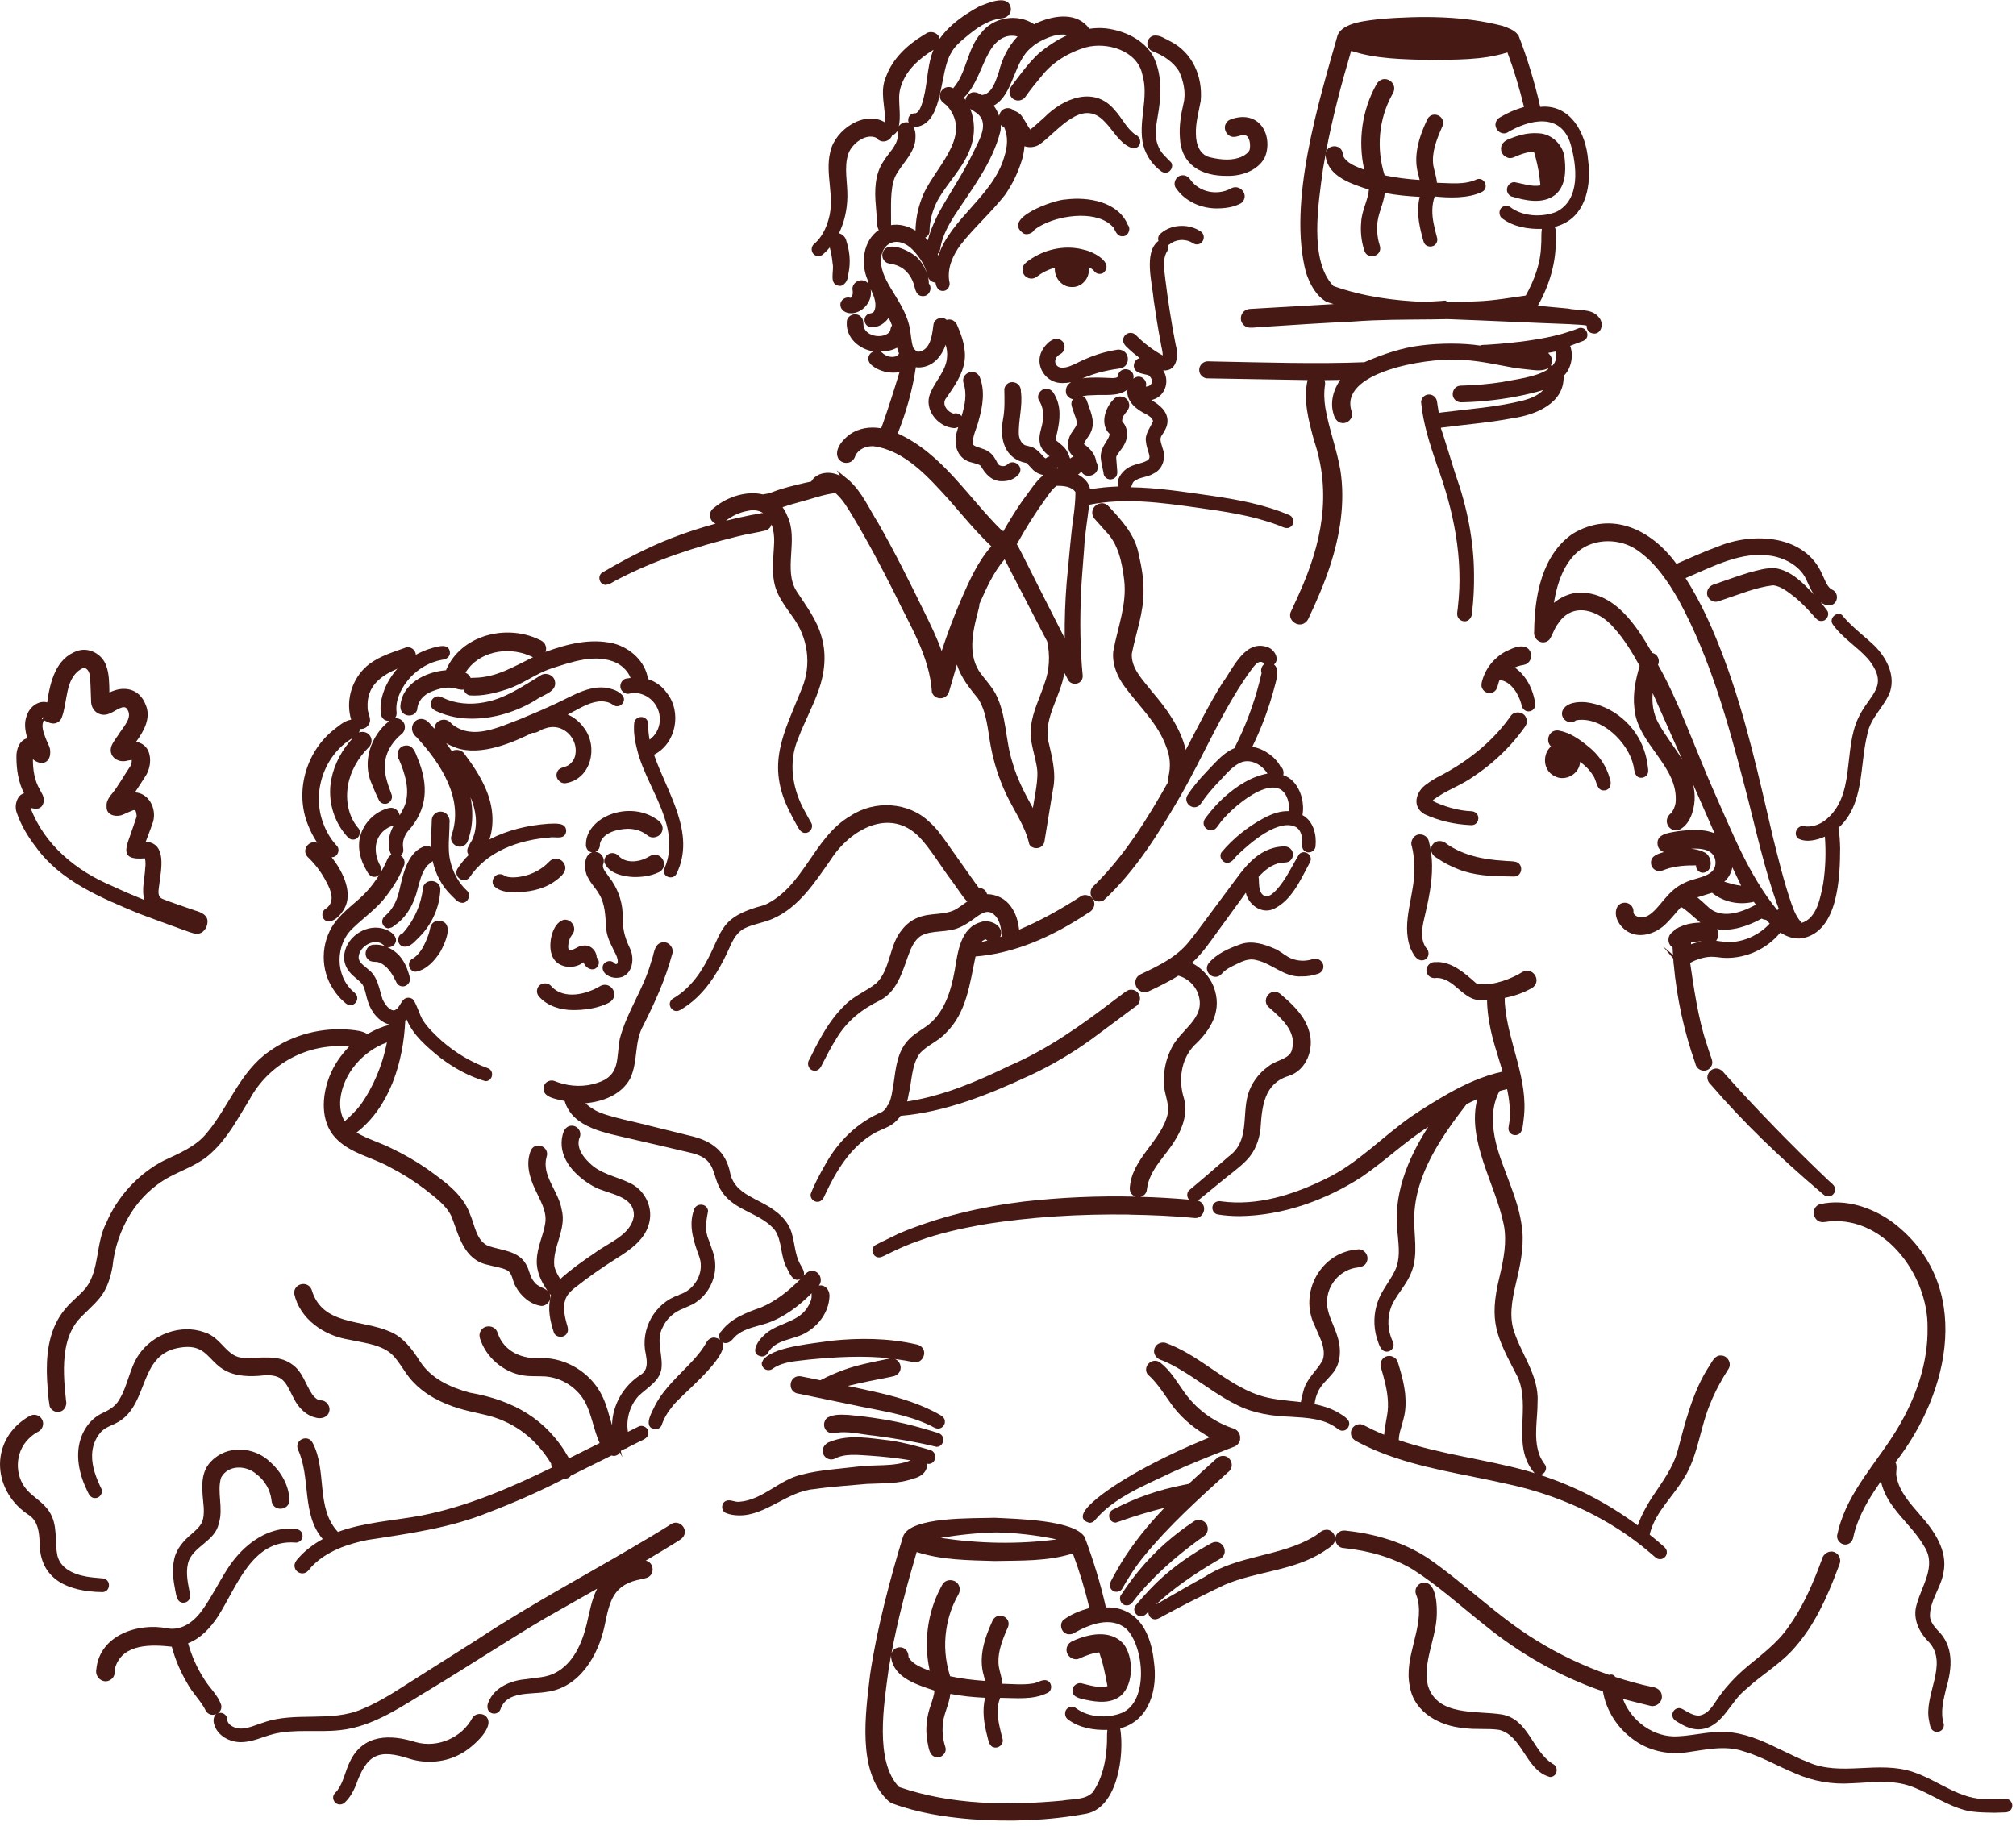 <?xml version="1.0" encoding="UTF-8"?> <svg xmlns="http://www.w3.org/2000/svg" width="361" height="327" viewBox="0 0 361 327" fill="none"><g clip-path="url(#clip0_15222_195)"><path d="M206.53 9.25C208.34 9.93 210.12 11.13 211.12 12.76C211.93 14.48 212.4 16.64 211.93 18.53C211.46 20.51 211.13 22.56 211.28 24.61C211.49 29.56 215.15 31.55 219.72 31.5C222.22 31.56 225.07 30.65 226.41 28.35C227.54 26 226.94 22.49 224.37 21.33C223.33 20.87 222.16 20.89 221.12 21.15C220.54 21.28 219.84 21.5 219.54 22.09C218.95 23.06 219.68 24.45 220.82 24.52C221.64 24.56 222.28 24.05 222.98 24.25C223.77 24.35 223.99 25.99 223.76 26.85C223.57 27.33 222.95 27.78 222.44 28.02C220.79 28.81 218.73 28.65 216.84 28.21C214.85 27.84 214.16 25.88 214.15 24.03C214.07 21.97 214.64 20.14 215.01 18.07C215.4 13.77 213.57 9.46 209.64 7.44C208.68 6.98 207.69 6.21 206.57 6.38C205.93 6.53 205.44 7.16 205.45 7.81C205.43 8.47 205.95 9.09 206.53 9.23V9.25Z" fill="#461914"></path><path d="M222.27 36.38C223.88 35.05 222.02 32.7 220.28 33.83C217.93 35.03 214.82 34.44 213.22 32.27C212.96 31.83 212.44 31.39 211.88 31.4C210.62 31.29 209.85 32.91 210.66 33.81C212.26 36.1 215.08 37.3 217.76 37.33C219.29 37.33 220.87 37.16 222.27 36.38Z" fill="#461914"></path><path d="M199.42 40.82C199.78 41.46 200.05 42.35 200.98 42.32C202.07 42.38 202.56 40.93 201.96 40.3C200.26 36.12 194.83 35.21 190.81 35.73C188.71 35.78 179.19 39.17 183.34 41.85C183.94 42.17 184.99 41.68 185.12 41.28C185.55 40.86 186.25 40.46 186.9 40.15C190.25 38.47 196.78 37.61 199.43 40.82H199.42Z" fill="#461914"></path><path d="M197.64 48.82C199.52 47 195.66 45.05 194.15 44.75C191.05 43.87 187.56 44.51 184.85 46.23C184.34 46.58 183.98 46.77 183.49 47.25C182.99 47.82 182.98 48.68 183.41 49.26C183.86 49.87 184.67 50.05 185.32 49.77C185.91 49.44 186.12 49.18 186.65 48.89C187.35 48.48 188.12 48.17 188.9 47.94C188.71 49.66 190.1 51.41 191.88 51.41C193.76 51.53 195.29 49.67 194.93 47.87C195.4 48.04 195.77 48.33 196.08 48.73C196.49 49.13 197.17 49.17 197.63 48.83L197.64 48.82Z" fill="#461914"></path><path d="M197.6 84.68C197.6 85.32 198.18 85.88 198.82 85.87C199.31 85.87 199.84 85.59 200 85.06C200.16 84.55 200 84.04 200 83.58L199.89 82.18C199.86 81.91 199.87 81.81 199.97 81.63C200.58 80.62 201.52 79.78 201.76 78.42C201.98 77.4 201.69 76.24 200.94 75.48C200.94 75.4 200.94 75.28 200.96 75.17C201.07 73.98 202.56 73.47 202.14 72.17C201.85 70.95 200.14 70.62 199.38 71.56C197.85 73.07 196.95 76.06 198.68 77.7C198.75 78.2 198 79.21 197.74 79.68C197.3 80.42 197.01 81.33 197.13 82.2C197.22 83.04 197.45 83.91 197.61 84.7L197.6 84.68Z" fill="#461914"></path><path d="M108.56 104.73C109.13 104.75 109.97 104.09 110.48 103.86C117.26 100.31 124.63 97.91 132.04 96.09C133.76 95.64 135.54 95.42 137.26 94.98C137.77 94.73 138.05 94.34 138.16 93.93C138.52 94.89 138.66 96.01 138.63 97.08C138.52 100.15 137.91 103.48 139.32 106.39C139.99 107.85 140.98 109.09 141.84 110.35C144.66 114.09 145.4 118.99 143.58 123.34C140.36 131.39 137.03 136.94 141.49 145.56C141.83 146.26 142.2 146.94 142.58 147.62C142.95 148.22 143.32 149.24 144.19 149.19C145.06 149.23 145.69 148.22 145.3 147.45C144.91 146.76 144.53 146.1 144.17 145.41C141.88 141.37 141.07 136.5 142.98 132.15C144.06 129.27 145.58 126.55 146.61 123.57C147.67 120.58 148.04 117.23 147.13 114.14C146.34 111.08 144.29 108.44 142.64 105.89C140.19 102.04 143.07 96.59 140.95 92.34C140.73 91.77 140.45 91.29 140.13 90.85C141.13 90.51 142.12 90.2 143.18 89.93C145.32 89.38 147.4 88.56 149.6 88.31C150.96 89.51 151.83 91.04 152.79 92.64C155.44 97.04 157.82 101.58 160.13 106.16C162.86 111.92 166.48 117.52 166.88 124.01C167.4 125.45 169.44 125.43 169.93 123.94C170.24 122.85 170.87 120.72 171.36 119.03C172.05 121.34 173.65 123.3 175.16 125.16C176.73 127.63 176.86 130.71 177.39 133.56C177.93 136.51 178.85 139.4 180.11 142.12C181.58 145.25 183.58 147.93 184.31 151.22C184.8 152.1 186.16 152.16 186.74 151.36C186.89 151.17 186.99 150.96 187.03 150.72L187.12 150.16C187.48 147.99 188.2 143.53 188.56 141.36C189.2 138.39 188.31 135.33 187.66 132.48C187.02 128.26 190.02 124.58 190.58 120.48C190.83 120.95 191.1 121.46 191.1 121.46C191.62 123.01 193.89 122.72 193.88 121.06C193.41 116.2 193.36 111.28 193.57 106.41C193.67 103.71 193.95 101.03 194.13 98.34C194.26 95.68 194.73 93.07 195.04 90.41C201.43 89.12 208 90.03 214.4 90.93C219.24 91.61 224.13 92.3 228.73 94.02C229.5 94.24 230.32 94.93 231.09 94.37C231.87 93.87 231.71 92.61 230.87 92.26C226.4 90.35 221.59 89.48 216.81 88.78C212.07 88.11 207.31 87.35 202.51 87.28C202.72 86.96 202.73 86.54 203.02 86.26C204 85.42 205.47 85.52 206.56 84.82C208.25 84.03 208.82 81.98 208.19 80.31C207.99 79.5 207.5 78.62 208.09 77.91C208.54 77.2 209.04 76.42 209.06 75.51C209.15 73.72 207.59 72.44 206.17 71.68L206.82 71.45C208.79 70.61 209.43 68.09 208.29 66.34C210.8 66.57 211.09 63.64 210.53 61.78C210.14 59.79 209.79 57.79 209.48 55.79C209.16 53.79 208.89 51.78 208.64 49.76C208.49 48.29 208.18 46.7 208.82 45.32C209.07 44.95 209.34 44.41 209.16 43.92C209.32 43.85 209.46 43.74 209.57 43.66C210.56 42.91 211.98 42.78 213.11 43.28C213.46 43.42 213.74 43.71 214.12 43.76C215.55 43.97 216.12 42 214.85 41.36C212.66 39.96 209.4 40.18 207.58 42.08C207.37 42.4 207.32 42.8 207.44 43.16C204.73 45.19 206.35 50.79 206.59 53.75C206.94 56.2 207.38 58.96 207.85 61.41C207.93 62.09 208.22 62.94 208.2 63.66C206.5 62.73 204.92 61.55 203.56 60.18C203.38 59.98 203.09 59.72 202.76 59.66C202.1 59.48 201.36 59.9 201.17 60.56C200.93 61.21 201.4 61.87 201.86 62.25C202.56 62.94 203.32 63.56 204.1 64.15C202.98 64.35 202.54 66.08 203.78 66.67C204.14 66.84 204.53 66.95 204.91 67.03C205.27 67.12 205.69 67.14 205.85 67.38C206.66 68.22 206.23 69.24 205.17 69.24C205.53 68.25 204.47 67.13 203.42 67.56C203.25 67.63 203.09 67.72 202.95 67.82C203.35 65.92 200.38 65.36 200.12 67.53C199.73 67.79 199.11 67.71 198.49 67.69C197.5 67.66 195.53 67.52 193.84 67.77C194.43 67.54 195.02 67.29 195.61 67.1C196.88 66.67 198.19 66.37 199.51 66.15C199.95 66.06 200.55 66.05 200.96 65.88C202.34 65.34 202.28 63.21 200.88 62.73C200.58 62.6 200.17 62.6 199.93 62.66C199.26 62.77 198.54 62.92 197.88 63.09C196.09 63.55 194.33 64.25 192.71 65.09C191.91 65.47 191.09 65.85 190.31 65.85C188.96 65.94 188.49 64.52 189.48 63.68C189.58 63.59 189.72 63.5 189.83 63.44C190.72 63.03 190.92 61.72 190.18 61.07C188.85 59.91 187.2 61.65 186.59 62.8C185.14 65.51 187.35 68.77 190.36 68.61C190.85 68.61 191.32 68.56 191.79 68.46C191.12 68.88 190.73 69.51 190.9 70.45C191.06 71 191.57 71.41 192.12 71.51C192.01 71.67 191.91 71.84 191.88 72.06C191.76 72.56 192.05 73.13 192.18 73.57C192.4 74.39 192.97 75.3 192.76 76.12C192.64 76.47 192.32 76.85 192.06 77.26C191.17 78.41 190.82 80.36 191.96 81.52C192.05 81.62 192.15 81.72 192.25 81.8C192.01 81.86 191.8 81.98 191.62 82.14C191.47 81.77 191.34 81.33 191.11 80.93C190.71 80.08 189.88 79.53 189.22 78.97C189.03 78.78 189.07 78.65 189.08 78.4C189.65 76.13 190.17 73.54 189.13 71.28C188.83 70.69 188.6 70.02 187.91 69.74C186.79 69.23 185.52 70.47 185.98 71.6C186.8 72.86 186.97 74.2 186.68 75.7C186.5 76.8 185.94 77.98 186.19 79.3C186.3 80.34 187.2 81.12 187.95 81.75C187.69 81.8 187.45 81.94 187.25 82.11C187.01 82.02 186.78 81.71 186.62 81.55C186.07 80.93 185.42 80.25 184.59 80.01L183.95 79.85C183.04 79.75 182.59 78.84 182.45 77.95C182.3 75.38 183.18 72.75 182.81 70.14C182.91 68.24 180.31 67.76 179.84 69.63C179.87 71.45 179.96 73.24 179.61 75.08C178.96 78.57 179.84 82.19 183.79 82.93C184.15 83.22 184.64 83.83 185.02 84.2C185.54 84.66 186.17 84.99 186.84 85.09C185.3 86.36 184.3 88.13 183.08 89.7C181.85 91.46 180.72 93.3 179.66 95.17C179.62 95.13 179.58 95.09 179.54 95.04C179.52 95.06 179.51 95.09 179.49 95.12C173.41 89.19 168.81 81.29 160.76 77.64C162.26 73.83 163.42 69.83 164 65.77C164.14 65.79 164.28 65.81 164.43 65.82C166.97 65.82 168.56 63.95 169.34 61.75C169.54 62.43 169.66 63.14 169.59 63.94C169.45 66.59 167.12 68.54 166.38 71.04C165.73 73.77 168.15 76.5 170.84 76.68C171.12 76.68 171.36 76.61 171.59 76.5C171.5 76.78 171.42 77.06 171.34 77.35C170.64 79.71 171.49 82.33 174.1 82.86C174.63 83.03 175.21 83.11 175.62 83.44C176.46 84.94 177.65 86.27 179.53 86.19C180.65 86.19 181.83 85.78 182.55 84.79C183.31 83.4 181.4 82.09 180.32 83.25C179.88 83.64 178.93 83.56 178.64 83C178.26 82.21 177.79 81.37 177 80.89C176.33 80.32 174.63 80.12 174.26 79.65C173.99 78.28 174.97 76.64 175.28 75.19C175.97 72.76 176.44 69.94 175.4 67.44C174.54 65.83 172.06 66.8 172.52 68.56C173.21 70.58 172.78 72.57 172.18 74.56C172.1 74.45 172.01 74.35 171.88 74.25C171.56 74.02 171.11 73.97 170.74 74.08C169.69 73.77 168.71 72.57 169.28 71.52C171.02 69.01 173.13 66.18 172.75 62.86C172.6 61.24 172.05 59.74 171.41 58.27C171.33 58.05 171.13 57.74 170.89 57.56C170.48 57.21 169.96 57.16 169.5 57.3C169.5 57.3 169.49 57.28 169.48 57.27C168.7 56.57 167.32 57.06 167.16 58.1C167.06 58.85 166.96 59.72 166.77 60.44C166.51 61.43 166.08 62.34 165.27 62.76C164.81 63.02 164.4 63.06 164.07 62.9C163.96 62.74 163.81 62.59 163.63 62.45C163.56 62.33 163.5 62.2 163.46 62.03C163.18 61.13 163.13 60.03 162.95 58.96C162.57 56.74 161.43 54.78 160.33 52.97C159.23 51.17 158.06 49.38 157.79 47.42C157.33 43.94 160.2 42.01 163.02 44.34C164.34 45.56 165.55 47.24 166.01 49.04C165.58 47.79 164.75 46.4 163.74 45.72C162.48 44.78 158.9 43.05 158.08 45.2C157.86 45.79 158.06 46.5 158.54 46.89C158.97 47.27 159.51 47.22 160.01 47.36C160.88 47.56 161.67 48 162.3 48.62C162.92 49.26 163.38 50.07 163.66 50.96C163.9 51.84 164.05 53.04 165.25 53.04C166.38 53.09 167.04 51.66 166.32 50.77C166.34 50.46 166.29 50.07 166.19 49.65C166.43 50.27 166.96 50.58 167.52 50.61C167.62 51.33 167.96 52.12 168.81 52.11C169.74 52.15 170.27 51.12 169.97 50.33C169.6 47.98 170.64 45.69 172.02 43.84C174.42 40.76 177.48 38.07 179.91 34.98C181.32 32.98 182.37 30.79 183.06 28.42C183.26 27.7 183.39 26.95 183.45 26.19C184.36 26.5 185.41 26.37 186.18 25.85C189.51 23.44 193.78 17.42 197.82 21.81C199.28 23.27 200.39 25.51 202.34 26.37C202.36 26.38 202.37 26.39 202.39 26.4C202.5 26.46 202.61 26.49 202.73 26.51C202.8 26.53 202.87 26.57 202.94 26.59C204.5 26.5 204.57 24.63 203.24 24.07C201.69 22.94 200.94 21.15 199.61 19.72C195.98 15.32 190.43 17.57 187.02 21.01C186.5 21.45 185.04 22.83 184.52 23.18C184.5 23.19 184.49 23.2 184.48 23.2C184.11 22.74 183.6 21.69 183.08 20.96C182.76 20.42 182.2 20.03 181.58 19.82C181.29 19.55 180.87 19.35 180.46 19.37C179.66 19.35 179.04 19.99 178.92 20.72L178.9 20.76C178.68 20.1 178.36 19.47 177.93 18.92C181.5 17.01 181.47 11.01 184.69 8.51C185.93 7.31 189.14 5.78 191.18 6.28C189.26 7.13 187.48 8.32 185.92 9.65C184.09 11.39 182.72 13.3 181.22 15.29C181.08 15.48 180.84 15.8 180.79 16.17C180.65 16.9 181.1 17.68 181.8 17.91C182.48 18.19 183.34 17.84 183.67 17.26C184.58 15.96 185.6 14.72 186.62 13.5C188.59 11.06 191.45 9.35 194.44 8.48C198.23 7.45 203.66 9.06 204.55 13.33C205.82 17.53 203.68 21.86 204.74 26.07C205.24 27.89 206.37 29.53 207.89 30.65C208.1 30.82 208.38 30.93 208.66 30.93C209.56 30.98 210.2 29.88 209.73 29.11C208.78 28.12 207.79 27.37 207.33 25.98C206.56 23.97 207.19 21.83 207.49 19.72C207.98 16.51 207.99 12.99 206.47 10.02C204.76 7.04 201.31 5.48 198.01 5.08C197 4.98 196 5.02 195.02 5.16C194.94 4.98 194.82 4.8 194.65 4.63C192.27 2.07 188.27 2.88 185.48 4.19C185.38 4.24 185.29 4.3 185.19 4.35C182.19 2.33 177.83 3.05 175.65 5.96C173.14 8.82 173.13 13.02 170.68 15.81C170.44 15.68 170.15 15.57 169.87 15.59C168.97 15.57 168.2 16.43 168.31 17.32C168.33 18.13 169.13 18.51 169.63 18.98C174.45 24.67 166.79 30.39 164.99 35.71C164.32 37.5 163.98 39.39 163.94 41.3C162.59 40.48 161.09 40.07 159.56 40.32C159.56 40.29 159.56 40.26 159.56 40.23V39.55C159.59 37.07 159.35 33.95 160.26 31.71C161.39 29.31 164.01 27.4 163.94 24.44C163.97 23.89 163.86 23.24 163.57 22.74C163.68 22.76 163.8 22.77 163.93 22.77C164.08 22.75 164.2 22.71 164.34 22.68C164.4 22.67 164.47 22.65 164.53 22.64C169 21.44 168.22 12.79 170.33 9.47C170.89 8.4 171.8 7.57 172.8 6.76C174.73 5.12 176.78 3.61 179.34 3.28C180.23 3.27 181.05 2.54 181.02 1.62C180.76 -1.2 176.95 0.52 175.36 1.14C172.72 2.58 170.01 4.44 168.26 6.95C168.24 6.89 168.24 6.82 168.22 6.76C167.9 5.81 166.61 5.44 165.84 6L165.23 6.37C162.4 8.11 159.83 10.53 158.67 13.71C157.46 16.44 158.59 19.17 158.49 21.93C154.82 19.68 149.52 23.22 148.68 27.19C147.68 31.21 149.57 35.3 148.37 39.29C147.94 40.89 147.16 42.45 145.92 43.59C144.92 44.26 145.3 45.85 146.54 45.87C146.89 45.89 147.25 45.71 147.48 45.46C147.88 45.11 148.24 44.73 148.58 44.33C148.85 45.28 149.01 46.25 149.1 47.23C149.42 48.52 148.32 51 150.31 51.2C151.23 51.32 151.9 49.98 151.8 49.53C152.32 47.62 152.26 45.58 151.71 43.68L151.54 43.11C151.43 42.51 150.87 41.92 150.23 41.79C151.21 39.79 151.7 37.53 151.74 35.31C151.8 32.72 151.07 29.92 151.93 27.49C152.57 25.73 155.03 23.81 156.91 24.68C157.87 25.86 159.39 25.28 159.77 24.23C160.18 24.12 160.48 23.83 160.68 23.42C160.68 23.76 160.77 24.1 160.77 24.41C160.64 26.11 159.1 27.42 158.22 28.87C156.63 31.2 156.59 34.19 156.84 36.87L157.05 39.57C157.05 40.12 157.08 40.77 157.37 41.19C154.57 43.08 154.1 47.09 155.31 50.01C155.37 50.17 155.44 50.33 155.51 50.49C155.5 50.59 155.48 50.7 155.49 50.81C155.29 50.56 155.04 50.36 154.75 50.29C153.76 49.93 152.63 50.72 152.65 51.76C152.74 52.39 152.78 52.93 152.32 53.36C151.46 53.04 150.41 53.73 150.49 54.67C150.55 55.59 151.48 56.09 152.3 56.11C154.43 56.17 156.32 53.98 155.91 51.82C156.54 53.04 157.14 54.66 156.48 55.82C156.18 56.25 155.61 56.01 155.25 56.4C154.34 57.12 154.95 58.67 156.08 58.61C157.33 58.65 158.44 57.93 159.13 56.92C159.35 57.36 159.56 57.81 159.73 58.28C159.3 58.94 159.6 59.3 159.02 59.71C157.81 60.61 155.41 60.26 154.76 58.79C154.47 58.2 154.76 57.44 154.28 56.88C153.49 55.76 151.59 56.38 151.63 57.73C151.48 60.53 153.85 62.55 156.43 62.95C155.93 63.14 155.52 63.59 155.5 64.18C155.45 64.69 155.79 65.2 156.16 65.47C157.19 66.3 158.52 66.71 159.83 66.75C160.24 66.75 160.66 66.73 161.07 66.67C160.13 69.78 159.12 72.95 158.05 76.01C158 76.15 157.9 76.42 157.8 76.69C157.76 76.69 157.73 76.67 157.69 76.67V76.7C155.8 76.39 153.8 76.67 152.18 77.8C151 78.67 149.3 80.48 150.09 82.08C150.62 83.06 152.1 83.2 152.8 82.34C153.04 82.08 153.15 81.67 153.2 81.57C153.76 80.43 155.1 79.88 156.37 79.92C162.03 80.65 166.28 85.5 169.98 89.57C172.41 92.36 174.79 95.26 177.51 97.86C175.04 100.64 173.56 104.08 172.08 107.43C170.79 110.44 169.64 113.51 168.62 116.61C167.78 114.24 166.68 111.99 165.59 109.77C162.94 104.35 160.26 98.93 157.26 93.69C155.6 91.07 154.45 88.27 152.09 86.08L149.85 84.24C149.85 84.24 150.11 84.7 150.41 85.23C148.74 84.3 146.25 84.52 145.26 86.25C144.86 86.33 144.45 86.42 144.06 86.51C142.16 86.97 140.19 87.4 138.36 88.13C137.67 88.41 137.37 88.42 136.61 88.56C133.72 87.86 130.19 88.97 127.85 90.97C126.74 91.65 126.99 93.38 128.15 93.79C125.48 94.52 122.83 95.38 120.26 96.38C116.01 98.05 111.96 100.15 108.03 102.45C106.85 102.96 107.25 104.79 108.52 104.77L108.56 104.73ZM175.37 108.21C176.62 105.37 177.9 102.48 179.89 100.18C181.36 102.99 187.69 115.31 187.51 114.86C188.06 117.38 187.94 120.06 187.01 122.5C186.22 124.97 184.91 127.4 184.62 130.17C184.24 132.88 185.52 135.5 185.75 138.09C185.82 139.36 185.63 140.66 185.42 141.97L184.95 144.73C183.52 142.15 182.12 139.48 181.33 136.66C179.99 132.63 180.28 128.16 178.3 124.31C177.5 122.81 176.22 121.54 175.3 120.18C173.17 116.77 174.35 112.5 175.3 108.85C175.35 108.69 175.38 108.45 175.37 108.21ZM189.2 87.02C190.38 87.01 191.86 87.11 192.58 88.14C192.6 89.32 192.41 91.33 192.19 92.8C191.72 96.06 191.36 100.93 191.01 104.25C190.74 107.6 190.62 110.96 190.66 114.33C189.7 112.44 186.64 106.41 186.64 106.41C185.88 104.89 183.9 100.97 183.16 99.5C182.86 98.93 182.47 98.11 182.08 97.49C183.62 94.69 185.32 91.98 187.19 89.39C187.82 88.53 188.41 87.57 189.21 87.03L189.2 87.02ZM189.24 83.9C189.24 83.9 189.26 83.83 189.27 83.81C189.29 83.75 189.32 83.7 189.35 83.64C189.37 83.74 189.39 83.84 189.42 83.94C189.36 83.93 189.3 83.91 189.24 83.9ZM201.89 69.76C201.61 71.87 203.49 73.36 205.24 74.19C205.74 74.46 206.4 74.91 206.47 75.44C206.08 76.42 204.96 77.75 205.2 79.08C205.25 79.77 205.48 80.41 205.66 81.02C205.82 81.58 206.04 82.15 205.42 82.49C204.4 83.08 202.94 83.11 201.8 83.91C200.87 84.56 199.76 85.99 200.26 87.14C198.57 87.19 196.88 87.35 195.2 87.64C195.03 86.44 194.07 85.56 193.04 84.99L193.12 84.94C193.32 84.82 193.49 84.64 193.63 84.45C194.33 85.99 197.35 85.1 196.39 82.88L196.3 82.75C196.19 81.4 195.13 80.26 194.1 79.55C194.29 78.81 195.08 78.11 195.37 77.32C196.22 75.38 195.16 73.46 194.56 71.63C194.4 71.3 194.14 71.1 193.84 70.99C194.47 70.8 195.15 70.8 195.82 70.78C197.58 70.64 200.41 71.1 201.88 69.76H201.89ZM173.74 19.5C174.05 19.7 174.39 19.88 174.66 20.1C177.4 21.84 175.36 25.01 174.32 27.23C172.48 31.07 170.07 34.54 168.03 38.27C167.67 39 166.58 41.19 166.15 43.03C166 42.87 165.84 42.7 165.68 42.55C166.15 42.35 166.5 41.85 166.45 41.32C166.49 39.43 167.02 37.55 167.9 35.89C169.77 32.52 172.79 29.82 173.94 26.03C174.62 23.94 174.56 21.56 173.75 19.51L173.74 19.5ZM175.83 17.02C175.75 16.99 175.67 16.95 175.58 16.91C175.23 16.69 174.87 16.53 174.44 16.52C173.66 16.5 173 17.15 172.89 17.88C172.8 17.74 172.68 17.62 172.58 17.49C174.7 15.61 175.83 11.61 177.01 9.56C178.25 7.2 180.04 5.98 182.21 6.53C180.55 8.28 179.43 10.54 178.86 12.9C178.3 14.44 177.71 16.8 175.82 17.02H175.83ZM179.22 22.39C179.39 22.56 179.58 22.7 179.8 22.78C180.58 24.45 180.4 26.36 179.82 28.12C177.89 34.98 170.21 39.21 168.04 45.77C168 45.68 167.95 45.59 167.9 45.5C168.22 45.2 168.39 44.73 168.41 44.29C168.8 42.21 169.82 40.33 170.95 38.56C174.06 33.8 177.71 29.17 179.13 23.56C179.21 23.17 179.22 22.78 179.21 22.39H179.22ZM160.64 62.27C160.74 62.64 160.85 63 160.99 63.34C160.78 63.65 160.53 63.87 160.04 63.91C159.32 64 158.55 63.74 157.99 63.19C157.9 63.1 157.79 63.03 157.69 62.97C158.71 62.97 159.76 62.76 160.65 62.27H160.64ZM161.02 17.84C160.93 16.5 161.32 15.21 161.93 14.04C162.94 12.07 164.71 10.52 166.57 9.29C166.78 9.15 166.98 9.03 167.18 8.91C167.13 9.03 167.07 9.13 167.02 9.25C165.88 12.39 166.12 15.72 165.02 18.81C164.81 19.35 164.54 20.09 163.96 20.29C162.85 20.23 162.44 21.22 162.71 21.95C162.57 21.91 162.41 21.89 162.24 21.9C161.72 21.9 161.23 22.19 160.95 22.62C161.3 21.08 161 18.84 161.01 17.85L161.02 17.84ZM133.88 91.51C135.03 91.25 135.94 91.44 136.65 91.9C136.44 91.89 136.23 91.91 136 91.99C135.7 92.04 134.74 92.22 134.44 92.27C132.95 92.56 131.47 92.9 129.99 93.27C131.11 92.38 132.47 91.76 133.88 91.51Z" fill="#461914"></path><path d="M197.61 161.28C203.33 155.99 207.51 149.24 211.39 142.55C215.53 135.34 218.73 127.56 223.51 120.73C224.38 119.64 225.3 117.78 226.44 118.89C225.93 119.26 225.69 119.97 225.91 120.56C224.98 124.63 223.63 128.62 221.83 132.39L221.43 133.21C221.32 133.46 221.16 133.7 221.1 133.99C219.84 134.5 218.8 135.38 217.89 136.3C216 138.27 214.09 140.17 212.6 142.5C211.9 143.76 213.46 145.16 214.64 144.35C214.94 144.17 215.14 143.76 215.34 143.5C216.1 142.41 216.98 141.39 217.88 140.41C219.28 139.04 220.48 137.27 222.32 136.52C224.1 135.9 226.01 137.03 226.96 138.56C223.99 139.11 221.39 140.84 219.18 142.82C218.04 143.86 217.01 145.02 216.08 146.24C215.84 146.56 215.54 146.9 215.53 147.33C215.41 148.55 217.06 149.2 217.82 148.27L218.18 147.81C219.97 145.04 228.69 137.4 230.58 143.16C230.8 143.84 230.85 144.57 230.85 145.29C229.22 145.21 227.67 145.82 226.27 146.56C223.4 148.11 220.82 150.16 218.72 152.68C218.22 153.46 218.88 154.58 219.8 154.54C220.71 154.51 221.09 153.56 221.7 153.05C222.78 152.01 224.59 150.39 226.52 149.22L226.55 149.2C228.48 148.04 230.52 147.34 232.06 148.14C232.76 148.54 233.07 149.37 233.15 150.15C233.3 150.93 232.87 151.93 233.66 152.46C234.39 153.02 235.51 152.48 235.57 151.58C235.79 149.5 235.19 147.06 233.23 146C233.6 143.92 233.02 141.5 231.54 139.94C231.05 139.43 230.45 139.06 229.78 138.83C229.94 138.42 229.81 137.59 229.29 137.3C228.46 135.65 226.33 134.07 224.24 133.77C225.97 130.23 227.34 126.51 228.32 122.7C228.6 121.61 229.16 119.85 228.13 119.02C229.21 118.15 228.28 116.41 227.1 115.96C222.95 114.37 220.83 119.74 218.86 122.38C216.45 126.24 214.43 130.32 212.33 134.32C211.38 130.32 208.87 126.89 206.26 123.85C204.72 121.85 202.53 119.78 202.67 117.1C203.41 113.36 204.82 109.71 204.77 105.8C204.8 103.56 204.38 101.36 203.88 99.17C203.23 95.77 200.83 93.17 198.56 90.73C197.31 89.27 194.97 90.77 195.73 92.5C195.8 92.68 195.94 92.87 196.05 92.98L196.32 93.29L196.87 93.9L197.96 95.13C200.27 97.42 200.91 100.74 201.3 103.85C201.84 108.24 200.13 112.38 199.35 116.67C199.11 119 200.11 121.3 201.47 123.1C204.07 126.61 207.34 129.58 208.83 133.75C209.55 135.48 209.66 137.31 209.23 139.11C209.16 139.33 209.15 139.67 209.23 139.97C205.5 146.6 201.46 153.12 196.05 158.48C194.38 159.71 195.68 162.18 197.59 161.29L197.61 161.28Z" fill="#461914"></path><path d="M175.74 165.14C171.99 166.09 171.51 170.55 170.98 173.71C170.31 177.48 169.09 181.6 165.81 183.88C164.76 184.63 163.53 185.29 162.6 186.34C160.69 188.4 160.41 191.3 160.04 193.92C159.8 195.2 159.69 196.67 159.09 197.84C158.91 197.99 158.8 198.18 158.74 198.39C158.52 198.68 158.27 198.95 157.94 199.17C153.59 200.99 150.12 204.41 147.84 208.49C146.84 210.23 145.89 211.98 145.17 213.86C145.03 214.56 145.64 215.28 146.36 215.26C147.14 215.3 147.52 214.55 147.76 213.95C149.69 209.82 152.21 205.61 156.18 203.2C157.32 202.45 158.6 202.17 159.76 201.39C160.36 200.98 160.85 200.46 161.26 199.87C169.37 199.18 177.08 196.03 184.39 192.64C188.3 190.83 192.03 188.62 195.52 186.09C197.19 184.85 201.65 181.54 203.25 180.34C204.73 179.54 204.26 177.28 202.56 177.27C201.93 177.23 201.38 177.78 200.92 178.1L199.63 179.06C193.7 183.6 187.59 187.96 180.7 190.92C174.88 193.74 168.84 196.32 162.44 197.29C162.56 196.86 162.65 196.39 162.71 196.02C163.31 193.58 163.22 190.67 164.75 188.64C166.05 187.19 168.04 186.51 169.4 184.99C173.12 181.35 173.66 176.11 174.69 171.32C180.91 170.83 186.89 168.4 192.2 165.19C193.14 164.63 194.07 164.05 194.98 163.44C195.53 163.2 196.12 162.36 195.94 161.65C195.78 160.45 194.23 159.92 193.37 160.65L192.69 161.09C189.5 163.11 186.16 164.96 182.68 166.44C182.62 166.47 182.55 166.49 182.49 166.52C182.32 165.05 181.93 163.6 181.02 162.38C180.07 160.98 178.4 160.17 176.75 160.16C176.71 160.02 176.66 159.88 176.58 159.74C176.32 159.3 175.8 159.03 175.29 159.04C175.01 158.7 174.3 157.68 173.99 157.25C173.08 155.96 170.62 152.49 169.68 151.16C168.73 149.82 167.76 148.4 166.47 147.27C162.71 143.59 156.56 143.28 152.27 146.16C145.62 150.02 143.98 158.87 136.9 162.1C127.8 164.51 129.8 167.26 125.43 174.04C124.29 175.75 122.88 177.32 121.15 178.46C120.83 178.7 120.4 178.83 120.14 179.21C119.59 179.98 120.22 181.12 121.15 181.09C121.61 181.11 121.95 180.79 122.31 180.6C124.81 179.05 126.76 176.76 128.27 174.27C129.14 172.85 129.91 171.36 130.59 169.83C131.23 168.35 131.99 166.85 133.53 166.19C134.98 165.51 136.66 165.29 138.25 164.62C143.03 162.6 145.96 157.97 148.77 153.97C152.2 148.6 159.35 144.52 164.63 149.94C166.57 151.93 168.76 155.61 170.51 157.87L171.95 159.9C172.31 160.39 172.68 160.99 173.22 161.46C172.55 161.92 171.92 162.41 171.27 162.81C169.26 164.01 166.65 163.43 164.46 164.33C163.29 164.75 162.27 165.56 161.53 166.52C159.19 169.29 159.52 173.45 157 176.04C155.23 177.52 152.85 178.37 151.22 180.11C149.5 181.76 148.16 183.75 146.99 185.81C146.26 187.09 145.6 188.42 144.95 189.75C144.36 190.56 144.84 191.78 145.89 191.78C146.56 191.82 146.99 191.22 147.21 190.68C147.99 189.15 148.85 187.47 149.77 186.03C151.63 182.89 154.34 180.75 157.58 179.18C160.98 177.45 161.8 173.16 163.05 170.08C163.51 169.06 164.11 168.09 164.99 167.58C166.97 166.54 169.65 167.11 171.8 166.13C173 165.64 173.97 164.86 174.91 164.2C175.85 163.52 176.8 163.04 177.62 163.56C178.49 164.03 178.98 165.05 179.19 166.14C179.29 166.66 179.34 167.17 179.37 167.74C179.28 167.77 179.19 167.8 179.1 167.83C179.17 167.68 179.23 167.53 179.25 167.35C179.46 165.58 177.17 164.7 175.74 165.12V165.14ZM175.74 168.72C175.96 168.48 176.22 168.3 176.53 168.25C176.54 168.26 176.55 168.28 176.57 168.29C176.65 168.37 176.74 168.43 176.83 168.48C176.47 168.57 176.1 168.65 175.74 168.72Z" fill="#461914"></path><path d="M235.27 171.74C234.93 171.82 234.81 171.89 234.56 171.94C233.27 172.23 231.84 172.07 230.69 171.42C229.96 171.03 229.15 170.29 228.19 169.9C226.37 169.11 224.22 168.44 222.24 169.09C220.11 169.85 217.97 170.73 216.46 172.49C215.25 174.05 217.47 175.91 218.77 174.43C219.66 173.38 221.11 172.86 222.32 172.27C223.18 171.9 224.1 171.72 225 171.98C227.84 172.61 229.99 175.08 233.06 174.89C234.03 174.91 235.01 174.76 235.94 174.44C236.43 174.33 236.92 173.87 236.97 173.29C237.11 172.38 236.18 171.53 235.26 171.75L235.27 171.74Z" fill="#461914"></path><path d="M231.11 109.65C230.57 111.14 232.45 112.48 233.7 111.54C233.98 111.36 234.22 111 234.31 110.77C235.75 107.73 237.1 104.62 238.15 101.42C239.96 95.93 240.92 89.99 240.02 84.22C239.39 80.52 237.95 76.73 237.33 73.06C237.11 71.68 237.06 70.3 237.27 68.92C237.32 68.65 237.27 68.36 237.18 68.09L239.99 68.05C238.75 69.82 238.13 72.1 238.81 74.21C238.96 74.86 239.48 75.71 240.28 75.77C241.35 75.94 242.34 74.91 242.09 73.85C239.42 66.58 255.75 64.12 260.58 64.46C263.99 64.38 267.64 65.27 271 65.86C272.17 66.06 273.34 66.13 274.5 66.28C275.35 66.37 276.41 66.42 277.21 65.95C277.21 66.01 277.19 66.06 277.21 66.12V66.14C275.05 67.6 271.05 67.99 268.99 68.43C266.6 68.8 264.19 69.01 261.78 69.07C261.62 69.07 261.34 69.07 261.11 69.16C260.14 69.49 259.81 70.82 260.51 71.56C260.81 71.93 261.38 72.11 261.78 72.06C265.54 71.97 269.29 71.53 272.97 70.73C274.09 70.46 275.23 70.23 276.35 69.85C275.49 70.8 274.18 71.34 272.88 71.7C268.06 72.94 262.94 73.26 258.01 73.89L257.64 73.96L257.46 72.82C257.35 72.35 257.39 71.75 257.09 71.31C256.76 70.8 256.11 70.55 255.52 70.71C254.94 70.86 254.49 71.41 254.47 72.02C254.85 75.97 256.06 79.6 257.31 83.31C260.3 91.43 262.08 100.06 261.06 108.72C261.04 109.18 260.88 109.73 260.95 110.21C261.05 110.76 261.54 111.22 262.1 111.27C263.03 111.43 263.64 110.47 263.6 109.69C263.87 107.44 263.98 105.18 263.95 102.92C263.93 96.96 262.71 90.83 260.72 85.22C260.7 85.31 257.99 76.27 257.99 76.71C257.99 76.71 258.05 76.63 258.08 76.6C262.29 76.04 266.67 75.72 270.88 74.9C274.95 74.33 280.2 72.23 279.99 67.33C281.29 66.18 281.86 63.74 281.16 61.95L283.55 61.04C284.86 60.45 284.19 58.49 282.82 58.74C278.88 60.33 274.64 60.96 270.43 61.41C269.15 61.54 267.72 61.67 266.43 61.74C266 61.8 265.47 61.7 265.06 61.9C261.99 61.43 257.91 61.44 254.52 61.87C251.02 62.27 247.54 63.48 244.32 64.88C236 65.22 226.3 64.92 217.54 64.75C217.31 64.75 216.57 64.72 216.36 64.72C215.49 64.66 214.66 65.45 214.74 66.36C214.77 67.07 215.37 67.69 216.08 67.77C219.81 67.84 229.52 68.01 234.15 68.08C233.31 71.65 234.36 75.42 235.29 78.86C238.51 88.39 236.69 97.36 232.63 106.34C232.15 107.47 231.61 108.52 231.12 109.65H231.11ZM277.23 63.21L278.57 62.96L278.59 62.98C278.83 64.01 278.58 64.83 278.01 65.48C277.9 65.46 277.8 65.46 277.69 65.48C278.19 64.69 277.85 63.76 277.22 63.22L277.23 63.21Z" fill="#461914"></path><path d="M224.83 55.28C224.24 55.34 223.57 55.24 222.98 55.6C222.29 56 221.99 56.98 222.34 57.7C222.5 58.07 222.8 58.37 223.16 58.54C223.74 58.88 225.36 58.54 225.87 58.57C231.31 58.2 236.86 57.86 242.3 57.59C246.95 57.23 251.54 57.26 256.1 57.21C256.16 57.23 256.23 57.23 256.28 57.21C257.26 57.2 258.24 57.18 259.22 57.16C266.49 57.42 273.82 57.8 281.08 58.06C281.85 58.14 283.41 58.14 284.12 58.32C284.07 58.82 284.32 59.31 284.72 59.55C286.54 60.46 287.46 58.09 286.29 56.81C284.97 55.17 282.57 55.69 280.72 55.26C280.72 55.26 276.82 54.9 275.37 54.77C275.37 54.75 275.4 54.74 275.4 54.72C277.46 51.06 278.71 46.93 278.58 42.71C278.52 42.1 278.73 41.26 278.4 40.67C278.93 40.48 279.47 40.32 279.97 40.07C284.15 38.05 284.94 32.87 284.38 28.71C284 23.7 281.12 18.59 275.8 19.14C274.88 14.9 273.29 9.8 271.89 6.29C271.87 6.26 271.86 6.26 271.85 6.25C271.85 6.25 271.85 6.24 271.83 6.22C271.81 6.21 271.8 6.2 271.79 6.2C271.11 5.32 270.07 5.02 269.12 4.65C262.06 2.8 254.62 2.83 247.38 3.37C244.78 3.71 240.62 3.96 239.55 6.22C236.16 18.22 230.55 36.25 233.86 48.81C234.53 50.83 235.63 52.99 237.55 54.07C237.48 54.05 238.08 54.24 238.8 54.47C235.56 54.66 228.08 55.09 228.08 55.09L224.79 55.28H224.83ZM237.39 28.09C237.96 31.72 242.07 32.95 245.13 33.97C244.96 35.88 243.83 37.78 243.75 39.76C243.58 41.49 243.78 43.26 244.32 44.91C244.89 46.64 247.49 45.93 247.12 44.16C246.73 42.95 246.53 41.66 246.62 40.38C246.66 38.41 247.74 36.63 247.98 34.56C250.05 34.96 252.14 35.15 254.23 35.26C253.63 37.59 254.04 40 254.64 42.27C254.75 42.67 254.83 43.03 254.98 43.45C255.35 44.32 256.66 44.41 257.16 43.62C257.43 43.27 257.42 42.75 257.28 42.38C257.07 41.6 256.87 40.82 256.72 40.04C256.4 38.43 256.35 36.71 256.92 35.19H256.94C259.26 35.44 262.9 35.6 265.38 34.37C266.68 33.73 265.89 31.7 264.5 32.1C262.25 33.17 259.73 32.79 257.31 32.74C257.23 31.67 256.86 30.68 256.67 29.69C256.31 27.31 257.27 24.96 258.21 22.8C258.31 22.6 258.47 22.19 258.41 21.86C258.33 20.75 256.89 20.12 256.02 20.84C255.73 21.03 255.54 21.44 255.46 21.65C254.07 24.63 253 28.06 254 31.34L254.21 32.23C252.09 32.09 249.99 31.85 247.94 31.4C246.41 26.57 246.88 21.29 249.33 16.88C250.67 14.85 247.69 12.98 246.5 15.08C243.89 19.68 243.12 25.26 244.3 30.41C242.84 29.85 241.02 29.2 240.48 27.84C240.48 25.77 237.89 25.73 237.43 27.28C238.58 21.15 240.18 15.1 241.95 9.11C246.44 10.59 251.24 10.6 255.92 10.75C260.64 10.65 265.34 10.83 269.93 9.39C271.12 12.58 272.1 15.84 272.9 19.16C271.36 19.59 269.9 20.23 268.54 21.05C268.34 21.17 268.14 21.36 268.01 21.58C267.26 22.75 268.55 24.31 269.83 23.79C273.88 21.35 279.51 20.09 281.25 25.83C282.37 29.77 283.05 35.79 278.67 37.95C276.13 38.96 272.67 38.8 270.45 37.1C270.09 36.84 269.59 36.79 269.19 36.99C268.31 37.39 268.29 38.67 269.07 39.17C271.06 40.64 273.65 41.07 276.09 41C275.94 42.04 276.06 43 275.96 44.04C275.86 47.2 274.74 50.2 273.21 52.94C271.04 53.23 267.37 53.88 264.66 53.96C262.78 54.06 260.88 54.12 258.98 54.13C258.98 53.97 258.98 53.85 258.98 53.85H258.96C258.96 53.85 258.91 53.85 258.89 53.85C258.67 53.84 258.45 53.85 258.22 53.89C257.73 53.92 257.24 53.97 256.75 53.98C256.24 54.02 255.72 54.04 255.21 54.08C249.62 53.88 244.05 53.11 238.78 51.24C234.36 46.63 236.08 36.41 236.92 30.19C237.07 29.28 237.23 28.37 237.4 27.46C237.37 27.65 237.35 27.86 237.39 28.09Z" fill="#461914"></path><path d="M269.98 28.25C270.66 28.48 271.27 28.07 271.87 27.83C272.77 27.47 273.73 27.2 274.67 27.14C275.14 28.66 275.48 30.22 275.68 31.8C275.73 32.19 275.8 32.77 275.84 33.21C274.33 33.5 272.73 32.9 271.18 32.62C270.34 32.62 269.67 33.47 269.88 34.28C269.97 34.67 270.24 35 270.59 35.17C273.14 35.93 276.25 36.65 278.52 34.87C280.32 33.34 280.43 30.71 280.19 28.52C280.06 26.07 277.9 23.9 275.4 23.87C273.6 23.74 271.89 24.21 270.27 24.89C269.69 25.07 268.87 25.62 268.81 26.37C268.65 27.18 269.2 28.02 269.97 28.23L269.98 28.25Z" fill="#461914"></path><path d="M201.5 288.55C200.41 288.06 199.21 287.87 198.03 287.92C197.1 283.69 195.69 279.19 194.24 275.34C192.44 272.22 181.88 272.06 178.12 271.86C174.52 272 162.88 271.56 161.7 275.25C159.53 282.27 156.98 291.86 155.8 300.01C155 306.85 153.44 317.24 158.97 322.48C159.18 322.66 159.5 322.95 159.77 323.02C164.3 324.7 169.12 325.46 173.89 325.85C180.8 326.36 187.77 326.12 194.59 324.85C200.11 323.7 201.38 314.39 200.59 309.58C205.9 308.17 207.35 302.45 206.62 297.58C206.26 294.09 204.97 290.09 201.51 288.56L201.5 288.55ZM168.45 275.46C171.73 274.9 175.07 274.56 178.38 274.48C182 274.55 185.66 274.98 189.2 275.73C182.34 276.64 175.3 276.49 168.45 275.46ZM191.42 305.83C190.53 306.21 190.51 307.5 191.28 308.01C193.26 309.49 195.85 309.93 198.29 309.85C198.18 310.82 198.27 311.73 198.19 312.7C198.03 315.58 197.34 318.63 195.68 321.02C194.3 322.46 192.04 322.18 190.2 322.52C180.47 323.42 170.31 323.3 160.99 320.08C156.57 315.47 158.29 305.26 159.12 299.05C159.26 298.21 159.41 297.37 159.56 296.52C159.56 296.66 159.56 296.8 159.58 296.95C160.14 300.58 164.27 301.78 167.33 302.81C167.27 303.69 166.94 304.57 166.64 305.49C165.92 307.49 165.69 309.7 166.04 311.81C166.29 312.85 166.3 314.4 167.54 314.73C168.55 315 169.57 314.01 169.3 313L169.08 312.24C168.83 311.26 168.74 310.23 168.8 309.22C168.83 307.25 169.93 305.47 170.18 303.4C172.24 303.8 174.33 304.01 176.41 304.1C175.82 306.37 176.21 308.73 176.78 310.95C176.98 311.64 177.09 312.79 177.95 312.97C178.82 313.24 179.74 312.41 179.54 311.52C179.34 310.75 179.14 310 178.98 309.23C178.62 307.56 178.44 305.75 179.08 304.16C179.08 304.15 179.08 304.13 179.09 304.11C181.89 304.13 184.97 304.53 187.56 303.23C188.52 302.81 188.42 301.29 187.42 300.99C186.57 300.73 185.69 301.54 184.78 301.56C183.28 301.82 181.07 301.63 179.5 301.59C179.41 300.52 179.03 299.53 178.86 298.54C178.54 296.43 179.28 294.33 180.08 292.39C180.26 291.88 180.68 291.32 180.6 290.71C180.51 289.59 179.06 289 178.2 289.7C177.92 289.89 177.72 290.29 177.64 290.5C176.27 293.48 175.18 296.91 176.18 300.18L176.39 301.08C174.28 300.93 172.18 300.69 170.13 300.24C169.27 297.49 169.03 294.7 169.45 291.91C169.76 289.75 170.47 287.64 171.54 285.74C171.81 285.31 171.96 284.78 171.81 284.28C171.46 282.8 169.33 282.58 168.69 283.93L168.42 284.44C166.04 288.94 165.38 294.3 166.49 299.27C165.08 298.73 163.49 298.14 162.73 296.9C162.67 296.74 162.69 296.72 162.65 296.37C162.29 294.56 160.06 294.76 159.63 296.15C160.78 290.02 162.38 283.98 164.15 277.99C168.65 279.45 173.43 279.46 178.11 279.6C182.82 279.5 187.53 279.69 192.11 278.25C193.3 281.44 194.28 284.7 195.08 288.02C193.38 288.52 191.77 289.11 190.36 290.22C189.69 290.97 190 292.28 190.95 292.63C191.35 292.82 192.06 292.72 192.29 292.52C195.06 290.95 198.92 289.43 201.65 291.72C204.88 294.84 205.77 304.76 200.88 306.81C198.31 307.82 194.92 307.66 192.67 305.96C192.32 305.69 191.82 305.65 191.42 305.84V305.83Z" fill="#461914"></path><path d="M201.12 294.37C198.8 291.85 194.9 292.65 192.14 293.91C191.91 294 191.48 294.25 191.28 294.57C190.25 296.08 192.04 297.89 193.57 296.93C194.45 296.56 195.7 296.05 196.84 295.97C197.17 296.95 197.47 297.95 197.69 298.96C197.9 299.88 198.15 301.04 198.31 302.03C198.31 302.03 198.29 302.03 198.28 302.03C196.76 302.4 195.14 301.87 193.59 301.49C192.93 301.4 192.28 301.84 192.1 302.45C191.72 303.96 193.35 304.23 194.41 304.46C196.49 304.91 198.97 305.18 200.72 303.71C203.06 301.67 203.03 296.69 201.11 294.35L201.12 294.37Z" fill="#461914"></path><path d="M274.72 113.06C274.48 114.65 276.31 115.76 277.47 114.54C278.07 113.64 278.31 112.56 279 111.71C281.67 107.61 286.4 109.35 289.05 112.51C290.86 114.52 292.29 116.88 293.61 119.28C292.89 121.67 292.36 124.22 292.66 126.8C293.14 133.32 300.69 137.24 300.04 143.84C299.91 144.52 299.65 145.2 299.19 145.69C298.73 146 298.33 146.79 298.5 147.4C298.66 148.34 299.71 148.96 300.6 148.68C302.56 147.78 303.33 145.3 303.45 143.31C303.5 142.31 303.39 141.37 303.17 140.46C304.54 143.59 305.87 146.61 307.02 149.26C304.93 148.4 302.5 148.63 300.3 148.91C298.86 149.18 296.45 149.36 296.84 151.41C296.94 151.99 297.4 152.43 297.94 152.62C296.94 152.92 295.58 153.28 295.64 154.56C295.64 155.19 296.09 155.78 296.68 155.96C297.18 156.16 297.79 155.9 298.25 155.72C299.9 155.09 302.18 154.98 303.7 155.01C303.66 155.69 304.22 156.32 304.91 156.32C306.76 156.24 306.7 153.5 305.31 152.72C304.53 152.3 303.68 152.1 302.81 152.02C304.84 151.89 306.82 152.23 307.16 154.1C307.56 157.1 303.85 157.05 301.81 158.05C300.5 158.59 299.37 159.55 298.48 160.57C297.07 162.02 295.03 165.52 292.78 163.93C292.6 163.77 292.49 163.54 292.5 163.41C292.55 162.98 292.39 162.48 292.07 162.16C291.43 161.47 290.21 161.54 289.67 162.32C288.83 163.73 289.72 165.5 290.85 166.42C293.19 168.46 296.65 167.3 298.53 165.25C299.3 164.5 300.25 163.3 301.02 162.46C302.04 163.01 302.92 163.95 303.91 164.76C304.1 164.94 304.29 165.09 304.49 165.24C303.22 165.3 301.96 165.47 300.78 166.05H300.71C300.71 166.05 300.52 166.17 300.34 166.29C300.15 166.29 299.98 166.37 299.91 166.57C299.89 166.58 299.84 166.61 299.76 166.7L299.23 167.17C298.71 167.68 298.62 168.57 299 169.19C299.12 169.4 299.3 169.56 299.5 169.69C299.53 170.12 299.55 170.59 299.58 171.04L297.77 169.48C297.77 169.48 299.43 171.46 299.62 171.69L299.64 171.94C299.64 171.94 299.6 171.97 299.64 171.98C299.65 172.19 299.67 172.4 299.68 172.58C299.68 172.63 299.68 172.68 299.71 172.73C300.26 178.77 301.55 184.74 303.57 190.46C303.87 192.01 305.93 192.27 306.52 190.8C306.73 190.34 306.55 189.75 306.39 189.35C306.11 188.56 305.85 187.77 305.61 186.98C304.07 182.49 303.24 176.47 302.65 172.47C303.79 171.82 305.44 171.3 306.81 171.38C307.54 171.42 308.29 171.57 309.06 171.58C312.79 171.63 316.43 169.93 318.8 167.04C319.97 167.79 321.28 168.25 322.72 168.06C329.18 166.85 329.49 157.15 329.51 151.91C329.47 150.69 329.43 149.54 329.21 148.28C333.9 144.05 332.98 137.14 334.37 131.57C334.88 128.51 337.52 126.59 338.5 123.74C339.37 120.74 337.72 117.72 335.64 115.64C333.7 113.8 331.53 112.25 329.84 110.15C328.85 109.49 327.53 110.73 328.14 111.76C329.83 114.23 332.58 115.83 334.54 118.06C338.48 122.99 334.75 124.31 332.78 128.55C329.96 134.41 332.41 142.67 326.71 147.02C325.65 147.77 324.32 148.22 323.02 147.99C321.8 147.78 321.03 149.41 322.01 150.2C323.44 150.96 325.35 150.49 326.78 149.85C326.99 152.66 326.9 155.51 326.47 158.29C325.96 160.77 325.39 164.42 322.65 165.3C321.72 164.35 321.22 163.12 320.79 161.86C319.45 157.97 318.47 153.96 317.48 149.97C314.98 139.27 312.64 128.48 308.79 118.15C306.91 113.1 304.75 108.12 301.83 103.55C306.72 101.5 311.83 98.65 317.25 99.57C319.89 100.05 322.5 101.51 323.55 104.04C323.85 104.7 324.25 105.62 324.78 106.46C324.75 106.43 324.72 106.39 324.69 106.36C322.9 104.44 320.77 102.25 317.99 101.79C316.31 101.64 314.7 102.17 313.12 102.58C311.07 103.2 309.09 103.94 307.1 104.62C306.44 104.78 305.83 105.24 305.71 105.94C305.46 107.05 306.62 108.09 307.69 107.71L308.45 107.45C311.41 106.49 314.39 105.2 317.48 104.84C318.98 104.98 320.29 106.13 321.47 107.02C322.65 107.99 323.8 109.22 324.82 110.37C325.16 110.77 325.54 111.26 326.13 111.23C327.02 111.28 327.67 110.22 327.24 109.43C326.85 108.89 326.44 108.38 326.02 107.87C326.59 108.31 327.24 108.53 328.01 108.35C329.16 107.95 329.27 106.23 328.18 105.67C327.97 105.56 327.91 105.54 327.78 105.44C327.03 104.79 326.76 103.78 326.3 102.88C323.24 95.76 313.95 95.27 307.64 97.89C305.09 98.81 302.66 99.94 300.19 101C295.78 94.92 288.62 91.34 281.58 95.63C276.08 99.46 274.78 106.8 274.72 113.08V113.06ZM310.2 155.34C310.71 156.39 311.27 157.59 311.78 158.64C310.75 158.54 309.73 158.21 308.76 157.93C309.51 157.3 310 156.34 310.21 155.35L310.2 155.34ZM306.58 159.92C308.66 161.6 311.46 162.16 314.04 161.52L314.43 162.04L314.3 162.11C311.7 163.5 308.1 164.74 305.72 162.31C305.17 161.78 304.55 161.25 303.94 160.73C304.77 160.48 305.84 160.15 306.58 159.91V159.92ZM318.26 163.03C313.11 156.73 310.13 148.94 306.83 141.58C303.65 134.37 300.42 125.16 296.89 119.08C297.31 118.23 296.81 117.13 295.86 116.96C293.03 112.06 289.16 106.05 282.8 106.15C281.12 106.21 279.53 106.93 278.25 107.98C278.83 104.55 279.96 100.98 282.65 98.72C285.61 96.34 290.18 96.41 293.24 98.59C296.4 100.78 298.68 104.12 300.61 107.52C306.28 117.95 309.48 129.56 312.46 141.02C314.38 148.28 315.9 155.7 318.51 162.75C318.43 162.85 318.34 162.94 318.26 163.04V163.03ZM315.46 164.53C315.7 164.68 315.97 164.76 316.25 164.75C316.46 164.98 316.67 165.21 316.9 165.43C315.17 167.31 312.74 168.52 310.25 168.72C309.25 168.8 308.29 168.63 307.31 168.51C307.73 167.93 307.83 167.09 307.46 166.44C310.14 166.87 313.11 165.84 315.47 164.53H315.46ZM302.81 168.83C303.39 168.67 304.05 168.62 304.71 168.59C304.06 168.74 303.43 168.92 302.81 169.13V168.82V168.83ZM296.94 129.48C296.04 127.81 295.78 125.98 295.94 124.14C297.51 127.65 299.37 131.82 301.23 136.04C299.86 133.79 298.14 131.69 296.94 129.48Z" fill="#461914"></path><path d="M273.55 118.77C274.47 118.08 274.36 116.54 273.36 115.99C272.16 115.41 270.8 116.16 269.7 116.64C267.62 117.74 266.02 119.67 265.41 121.94C265.29 122.33 265.2 122.84 265.39 123.24C265.73 124.06 266.72 124.37 267.45 123.95C268.26 123.51 268.16 122.51 268.54 121.79C270.58 122.04 271.93 124.29 272.43 126.14C272.49 126.89 273.16 127.6 273.96 127.39C275.02 127.15 275.05 126.07 274.77 125.25C274.41 123.59 273.68 121.94 272.5 120.67C272.14 120.26 271.71 119.89 271.23 119.57C271.57 119.41 271.92 119.28 272.28 119.2C272.69 119.12 273.2 119.08 273.55 118.77Z" fill="#461914"></path><path d="M282.21 129.02C286.71 128.2 291.59 132.96 292.51 137.19C292.68 138.05 292.71 139.31 293.9 139.31C294.38 139.32 294.86 139.02 295.05 138.56C295.26 138.08 295.07 137.6 295.05 137.15C294.93 136.23 294.73 135.31 294.42 134.43C292.96 129.92 288.72 126.33 283.98 125.78C282.59 125.66 280.53 125.79 279.81 127.25C279.23 128.72 281.02 130 282.22 129.02H282.21Z" fill="#461914"></path><path d="M278.27 138.96C280.21 140.13 282.87 138.65 282.94 136.45C283.83 137.12 284.64 137.88 285.22 138.84C286.01 139.81 285.8 141.85 287.48 141.55C288.4 141.35 288.6 140.31 288.29 139.56C287.71 137.24 286.25 135.14 284.37 133.68C282.85 132.43 281.11 131.18 279.03 130.84C277.28 130.68 276.71 132.79 277.74 133.7C276.16 135.08 276.29 137.95 278.27 138.96Z" fill="#461914"></path><path d="M273.32 128.69C272.96 127.42 271.11 127.22 270.46 128.33L270.16 128.75C266.87 133.25 262.33 136.72 257.32 139.25C256.7 139.6 256.09 139.98 255.52 140.41C253.55 141.69 252.72 144.46 255.07 145.83C257.62 147.02 260.46 147.66 263.27 147.79C265.07 148 265.28 145.39 263.46 145.3C261.16 145.24 258.38 144.39 256.53 143.45C256.58 143.38 256.65 143.28 256.74 143.21C258.84 141.59 261.76 140.64 263.96 139.01C266.34 137.43 268.52 135.55 270.45 133.44C271.41 132.38 272.31 131.27 273.13 130.09C273.41 129.68 273.49 129.15 273.33 128.69H273.32Z" fill="#461914"></path><path d="M257.2 153.61C258.43 154.47 259.76 155.17 261.16 155.71C263.96 156.82 266.98 156.94 269.91 156.98L271.01 157C272.52 157.12 272.95 154.93 271.53 154.4C270.8 154.19 269.96 154.27 269.24 154.17C265.67 153.96 262.07 153.24 259.08 151.17C258.39 150.52 257.2 150.39 256.58 151.23C255.91 152.04 256.39 153.23 257.19 153.61H257.2Z" fill="#461914"></path><path d="M256.44 155.17C256.43 153.63 256.24 152.1 255.84 150.61C255.65 149.93 254.98 149.45 254.29 149.46C253.22 149.41 252.45 150.64 252.81 151.56C253.11 152.73 253.23 153.94 253.24 155.16C253.52 160.06 250.76 165.12 252.59 169.91C253.01 170.74 253.51 171.96 254.57 172.02C255.85 172.01 256.19 170.5 255.32 169.71C254.22 168.03 254.69 165.95 255.13 164.11C255.79 161.26 256.47 158.13 256.43 155.17H256.44Z" fill="#461914"></path><path d="M325.68 213.24C326.15 213.58 326.72 214.35 327.37 214.3C328.09 214.34 328.73 213.62 328.6 212.89C328.54 212.24 327.69 211.75 327.3 211.33C321.03 205.35 314.96 199.15 309.18 192.7L308.52 191.95C306.87 190.27 304.62 192.73 306.36 194.28C312.23 201.12 318.82 207.4 325.68 213.24Z" fill="#461914"></path><path d="M202.32 217.57C206.14 217.63 209.98 217.79 213.77 218.15C215.23 218.43 216.23 216.55 215.2 215.48C215.03 215.27 214.76 215.13 214.49 215.05C214.73 214.89 214.95 214.68 215.11 214.56C215.83 213.98 217.88 212.28 218.61 211.69C219.99 210.53 222.02 209.1 223.25 207.78C224.72 206.3 225.5 204.2 225.72 202.15C225.98 198.15 226.36 194.1 230.7 192.74C233.99 191.74 235.41 187.79 234.41 184.67C233.67 182.1 231.75 180.18 229.8 178.49L229.21 177.98C227.42 176.71 225.64 179.32 227.37 180.56C229.44 182.37 232.07 184.67 231.42 187.7C231.18 189.77 228.65 189.72 227.03 191.07C225.34 192.29 224.07 194.06 223.47 196.04C222.38 199.93 223.77 204.42 220.04 207.12L215.47 211.06L213.16 213.01C212.46 213.44 212.45 214.34 212.91 214.87C210.01 214.62 207.12 214.45 204.21 214.37C204.8 214.24 205.32 213.79 205.38 212.99C205.81 209.39 208.84 207.02 210.57 203.97C211.86 201.87 212.7 199.21 212 196.72C211 193.51 211.44 189.81 213.8 187.3C216.89 184.44 218.99 180.89 217.28 176.63C216.55 174.83 215.13 173.35 213.42 172.49C215.41 170.69 216.85 168.47 218.42 166.33L223.09 159.9C223.54 162.02 225.82 163.72 227.96 162.86C231.35 161.31 232.9 157.52 234.58 154.43C235.23 153.19 233.57 152.03 232.62 153.02C231.3 155.2 230.26 157.59 228.5 159.47C228.02 159.97 227.43 160.53 226.78 160.54C225.62 160.43 225.48 159.03 225.44 158.1C225.41 157.79 225.45 157.41 225.36 157.08C226.44 155.87 227.78 154.79 229.4 154.54C229.98 154.47 230.74 154.58 231.16 154.03C231.65 153.51 231.66 152.61 231.14 152.08C230.89 151.82 230.55 151.65 230.18 151.62C228.67 151.56 227.19 152.03 225.92 152.79C223.86 154.03 222.43 155.96 221.08 157.78L217 163.27C215.63 165.09 214.3 166.97 212.89 168.69C210.69 171.44 207.44 173.01 204.3 174.48C202.27 175.43 203.61 178.42 205.67 177.57C207.45 176.73 209.33 175.83 211 174.76C212.64 175.2 214.08 176.51 214.58 178.14C216 182.47 211.32 184.36 209.73 187.83C208.81 189.66 208.36 191.71 208.41 193.75C208.33 195.72 209.45 197.53 209.11 199.48C208.01 204.36 202.63 207.5 202.31 212.78C202.26 213.64 202.76 214.16 203.37 214.34C196.67 214.18 189.96 214.46 183.3 215.22C175.69 216.15 168.08 217.94 161.01 220.92C160.42 221.23 157.18 222.75 156.7 223.05C155.77 223.69 156.31 225.26 157.43 225.22C157.97 225.22 158.75 224.68 159.22 224.5C160.89 223.66 162.74 222.85 164.51 222.25C168.08 220.93 171.9 220.11 175.62 219.4C184.41 217.95 193.39 217.43 202.3 217.55L202.32 217.57Z" fill="#461914"></path><path d="M242.54 227.12C243.4 226.97 244.43 226.96 244.77 225.94C245.18 224.93 244.35 223.73 243.27 223.78C236.57 224.15 232.51 231.49 235.41 237.41L236.3 239.46C236.87 240.76 237.34 242.27 236.84 243.65C235.77 245.59 233.91 246.93 233.36 249.29C233.24 249.78 233.03 250.48 232.95 251.14C230.36 250.84 227.73 250.7 225.3 249.87C219.63 247.88 215.17 243.14 209.56 240.86L208.98 240.63C208.3 240.26 207.23 240.53 206.86 241.27C206.27 242.32 207.03 243.42 208.08 243.66C209.94 244.41 211.65 245.45 213.34 246.55C216.04 248.32 218.66 250.29 221.62 251.72C224.57 253.2 227.89 253.65 231.14 253.77C233.92 253.95 236.92 254.04 239.27 255.73C239.57 255.96 239.93 256.28 240.37 256.26C241.29 256.31 241.93 255.19 241.44 254.41C240.94 253.74 240.17 253.35 239.46 252.92C238.18 252.21 236.81 251.79 235.4 251.51C235.4 251.51 235.4 251.51 235.4 251.5C235.48 250.77 235.67 250.06 235.97 249.39C236.54 248.01 237.73 247.13 238.69 245.91C240.22 244.04 240.18 241.36 239.43 239.18C238.79 237.15 237.49 235.1 237.64 233C237.71 230.21 239.8 227.7 242.53 227.12H242.54Z" fill="#461914"></path><path d="M301.65 264.61C304.11 260.52 304.46 255.54 306.3 251.29C307.18 249.1 308.29 247.1 309.57 245.1C310.12 244.08 309.28 242.75 308.13 242.79C307.12 242.73 306.6 243.85 306.16 244.54C303.09 249.19 301.79 254.71 300.38 259.96C299.54 262.97 297.62 265.49 295.89 268.1C295.4 268.82 293.93 271.22 293.27 273.23C287.96 269.3 282.05 266.19 275.76 264.18C276.56 264.11 277.11 263.16 276.72 262.43C276.23 261.78 275.84 261.14 275.59 260.4C274.58 257.38 275.35 254.2 275.33 251.09C275.61 246.25 272.09 242.15 270.92 237.81C270.2 234.87 271.01 231.79 271.71 228.76C272.43 225.69 272.99 222.42 272.45 219.26C271.97 216.07 270.78 213.1 269.69 210.18C268.56 207.27 267.52 204.34 267.35 201.28C267.22 199.25 267.54 197.21 268.51 195.43C268.92 195.32 269.32 195.2 269.74 195.11C269.79 195.1 269.84 195.09 269.88 195.08C270.25 196.83 270.45 198.61 270.34 200.44C270.3 201.03 270.16 201.57 270.11 202.18C270.13 202.8 270.69 203.34 271.32 203.32C272.78 203.31 272.66 201.5 272.84 200.45C273.77 193.35 270.01 186.78 269.48 179.85C269.45 179.46 269.45 179.12 269.45 178.74C271.11 178.42 272.72 177.87 274.19 177.04C274.36 176.96 274.72 176.72 274.87 176.45C275.72 175.24 274.45 173.51 273.04 173.93C272.56 174.06 272.15 174.41 271.71 174.62C269.63 175.69 266.63 176.72 264.33 176.12C262.41 174.42 259.94 172.13 257.05 172.33C255.85 172.21 254.93 173.64 255.72 174.64C256.02 175.08 256.71 175.27 257.16 175.17C260.51 175.05 262.05 179.51 265.48 179.11C265.74 179.11 266.01 179.11 266.28 179.09C266.3 180.54 266.46 181.99 266.73 183.41C267.24 186.3 268.25 189.11 269.07 191.94C265.62 192.68 262.35 194.17 259.31 195.89C257.06 197.18 254.89 198.51 252.74 199.97C247.44 203.67 243.07 208.48 237.22 211.23C231.52 214.02 225.14 216.04 218.74 215.19C218.1 215.02 217.32 215.32 217.14 216.02C216.93 216.68 217.41 217.44 218.09 217.54C219.36 217.74 220.65 217.83 221.93 217.83C229.65 217.75 237.32 215.01 243.77 210.85C247.92 208.04 251.54 204.52 255.75 201.84C252 207.67 249.33 214.22 250.3 221.25C250.49 223.35 250.75 225.57 249.82 227.53C248.91 229.47 247.39 231.13 246.7 233.19C245.98 235.24 245.92 237.51 246.52 239.6C246.88 240.52 247.09 242.05 248.32 242.1C248.89 242.12 249.44 241.67 249.53 241.09C249.65 240.51 249.24 240.05 249.08 239.52C248.36 237.52 248.47 235.23 249.45 233.35C250.46 231.44 252.03 229.84 252.79 227.75C253.99 224.63 253.15 221.13 253.24 217.99C253.43 210.34 258.07 203.68 262.61 197.78C263.25 197.45 263.89 197.14 264.54 196.85C262.6 204.29 267.82 212.12 269.28 219.38C269.88 222.46 269.25 225.54 268.55 228.56C266.5 236.85 268.01 239.39 271.72 246.56C274.24 251.95 270.6 258.68 274.58 263.61C274.65 263.71 274.73 263.8 274.83 263.88C274.36 263.74 273.9 263.58 273.43 263.45C265.81 261.34 257.92 260.5 250.48 257.95C250.48 256.69 251.03 255.48 251.32 254.16C251.73 252.72 251.76 251.15 251.62 249.66C251.46 248.16 251.11 246.71 250.7 245.3C250.65 245.11 250.35 244.13 250.3 243.97C250.04 243.1 248.98 242.62 248.15 242.99C247.45 243.28 247.05 244.1 247.25 244.83C247.35 245.16 247.61 246.07 247.7 246.41C248.27 248.48 248.71 250.64 248.49 252.78C248.4 253.72 247.98 255.4 247.86 256.98C247.64 256.89 247.41 256.8 247.19 256.71C246.32 256.34 245.44 255.91 244.59 255.47C244.28 255.31 243.83 255.06 243.48 255.1C242.57 255.08 241.78 255.96 241.92 256.87C241.97 257.72 242.83 258.15 243.48 258.46C244.64 259.06 245.83 259.61 247.05 260.09C254.31 263.01 262.13 264.03 269.69 265.76C278.54 267.63 287.03 271.35 294.12 277.01C294.86 277.6 295.62 278.25 296.35 278.88C296.58 279.11 296.91 279.28 297.25 279.27C297.95 279.3 298.56 278.62 298.47 277.92C298.48 277.3 297.59 276.76 297.25 276.41C296.65 275.89 296.03 275.39 295.41 274.89C295.44 274.77 295.46 274.66 295.48 274.54C296.52 270.68 299.67 268 301.63 264.61H301.65Z" fill="#461914"></path><path d="M326.01 215.65C323.97 216.21 324.66 219.25 326.73 218.88C337.04 217.27 345.31 228.21 345.16 237.83C345.27 244.09 343.11 250.24 339.93 255.62C336.33 261.73 330.97 267 329.19 274.06L329.06 274.65C328.56 275.92 330.04 277.2 331.2 276.42C331.6 276.2 331.84 275.63 331.89 275.24C332.05 274.48 332.27 273.73 332.54 273C333.54 270.24 335.13 267.73 336.82 265.3C337.79 270.1 342.31 272.96 344.59 277.03C346.81 280.5 344.12 284 343.21 287.41C342.44 289.91 343.65 292.41 345.43 294.14C348.99 298.12 344.39 303.63 345.45 308.28C345.59 308.88 345.61 309.59 346.16 309.99C346.69 310.38 347.53 310.22 347.88 309.68C348.06 309.41 348.13 309.07 348.06 308.75C347.41 306.67 348.01 304.5 348.49 302.44C349.6 298.72 349.93 294.81 346.87 291.91C346.26 291.22 345.69 290.47 345.6 289.57C345.5 286.74 347.57 284.43 348.02 281.64C348.81 277.74 346.35 274.19 343.9 271.44C342.13 269.37 340.14 267.28 339.62 264.56C339.38 263.7 339.86 262.69 339.41 261.92C349.28 249.29 353.41 230 338.99 218.99C335.35 216.31 330.53 214.66 326 215.67L326.01 215.65Z" fill="#461914"></path><path d="M300.15 308.29C301.36 309.06 302.69 309.76 304.16 309.76C308.36 309.67 309.75 304.8 312.66 302.56C315.46 299.95 318.88 298.03 321.4 295.08C324.95 291.05 327.16 286.14 329.02 281.17C329.1 280.96 329.32 280.35 329.4 280.16C329.74 279.39 329.35 278.37 328.56 278.05C327.65 277.57 326.47 278.3 326.29 279.2C326.16 279.58 325.67 280.83 325.53 281.2C324.15 284.74 322.55 288.21 320.34 291.28C318.19 294.49 315.04 296.63 312.15 299.13C310.72 300.41 309.38 301.81 308.23 303.36C307.09 304.76 306.29 306.87 304.38 307.27C303.46 307.38 302.58 306.87 301.77 306.41C301.37 306.16 300.9 305.84 300.39 305.99C299.89 306.1 299.51 306.56 299.47 307.06C299.41 307.56 299.72 308.07 300.16 308.28L300.15 308.29Z" fill="#461914"></path><path d="M222.05 257.81C222.21 257 221.69 256.12 220.9 255.88L220.4 255.71C217.06 254.49 214.09 252.26 212.04 249.33C210.78 247.57 209.61 245.52 207.84 244.13C206.51 242.96 204.52 244.62 205.47 246.13C207.44 247.86 208.66 250.1 210.25 252.19C211.99 254.36 214.18 256.13 216.62 257.44C212.25 259.24 207.96 261.23 203.83 263.53C202.37 264.31 191.4 270.62 194.4 272.48C194.4 272.48 194.41 272.5 194.42 272.5C194.49 272.55 194.56 272.58 194.64 272.61H194.67C194.67 272.61 194.76 272.66 194.8 272.67C194.89 272.7 194.98 272.74 195.08 272.77C195.46 272.77 195.85 272.59 196.08 272.27C199.57 268.12 205.14 266.01 209.92 263.68C213.22 262.18 216.66 260.81 220.05 259.49L221.11 259.08C221.61 258.85 221.97 258.37 222.07 257.84L222.05 257.81ZM198.11 270.04C198.11 270.04 198.03 270.11 197.98 270.15C198.02 270.11 198.06 270.08 198.11 270.04Z" fill="#461914"></path><path d="M218.29 260.93C217.89 261.12 217.34 261.73 217.03 261.98C215.63 263.24 214.22 264.51 212.84 265.8C212.7 265.81 212.56 265.84 212.42 265.88L211.88 265.98C207.55 266.83 203.33 268.27 199.43 270.33C198.16 270.8 198.42 272.72 199.8 272.73C199.88 272.7 199.96 272.68 200.03 272.65C200.12 272.63 200.21 272.6 200.3 272.56H200.32C202.99 271.6 205.73 270.77 208.51 270.08C205.58 273.15 202.89 276.43 200.68 280.08L199.66 281.85C199.36 282.46 198.97 283.01 198.74 283.68C198.57 284.39 199.19 285.15 199.92 285.12C200.28 285.12 200.63 284.97 200.87 284.69C202.05 282.62 203.3 280.62 204.82 278.78C209.27 273.31 214.63 268.49 219.84 263.75C221.47 262.59 220.11 260.12 218.29 260.93Z" fill="#461914"></path><path d="M213.78 272.51L213.21 272.89C212.08 273.66 210.98 274.49 209.93 275.35C206.4 278.22 203.37 281.67 200.88 285.48C200.16 286.21 200.71 287.57 201.75 287.54C202.23 287.57 202.69 287.23 202.91 286.84C206.19 282.57 210.31 279 214.63 275.82C215.03 275.53 215.39 275.34 215.81 274.97C216.27 274.51 216.4 273.78 216.14 273.2C215.78 272.29 214.57 271.95 213.79 272.5L213.78 272.51Z" fill="#461914"></path><path d="M359.66 322.33C359.27 322.12 358.83 322.24 358.45 322.24C357.65 322.27 356.85 322.26 356.05 322.24C351.03 322.49 347.2 318.94 342.63 317.41C336.34 315.25 329.6 318.3 323.66 315.58C320.7 314.43 317.92 312.79 314.9 311.6C313.39 311.01 311.81 310.54 310.17 310.32C306.93 309.84 303.7 310.84 300.53 311C296.19 311.3 292.1 308.3 290.61 304.31L293.63 305.07C294.31 305.23 294.93 305.41 295.65 305.57C296.66 305.74 297.66 304.85 297.59 303.82C297.56 302.8 296.67 302.23 295.74 302.14C293.54 301.67 291.38 301.07 289.24 300.37C289.08 300.07 288.74 299.89 288.36 299.95C288.31 299.96 288.24 299.99 288.16 300.01C283.63 298.45 279.28 296.39 275.2 293.87C268.26 289.66 262.41 283.72 255.74 279.11C251.41 276.26 246.33 274.75 241.21 274.19C240.93 274.14 240.37 274.08 239.97 274.31C238.48 275.04 239.12 277.24 240.62 277.28C244.95 277.74 249.26 278.88 253.02 281.13C257.48 283.97 261.68 287.79 265.85 291.08C272.15 296.22 279.33 300.3 287.03 302.95C287.6 306.33 289.56 309.42 292.3 311.44C295.06 313.58 298.7 314.38 302.11 313.86C305.46 313.4 308.82 312.57 312.13 313.66C315.38 314.6 318.33 316.35 321.48 317.65C324.61 319.04 328.06 319.65 331.48 319.42C334.86 319.3 338.32 318.77 341.59 319.76C344.83 320.77 347.64 322.84 350.88 323.93C352.9 324.69 355.07 324.64 357.2 324.69L358.48 324.65C358.89 324.61 359.35 324.7 359.75 324.45C360.14 324.22 360.37 323.77 360.33 323.32C360.31 322.9 360.05 322.5 359.66 322.32V322.33Z" fill="#461914"></path><path d="M237.49 274.01C236.58 274.03 236.03 274.84 235.28 275.23C229.28 278.84 221.69 278.51 215.77 282.41C213.36 283.69 210.09 285.65 207.67 287.01C207.67 287.01 207.28 287.23 206.98 287.4C210.24 284.39 213.95 281.88 217.75 279.63L218.31 279.31C220.39 278.34 218.9 275.33 216.88 276.42C214.03 277.99 211.28 279.81 208.81 281.93C206.83 283.63 205.05 285.53 203.38 287.53C202.73 288.27 203.34 289.53 204.32 289.49C204.78 289.53 205.21 289.19 205.46 288.86C205.52 288.8 205.59 288.74 205.65 288.67C205.55 289.36 206.11 290.07 206.84 290.05C207.39 290.08 208.45 289.31 208.97 289.09L211.02 287.99C213.06 286.91 217.24 284.83 219.33 283.85C225.03 281.42 231.63 281.38 236.97 277.93C237.6 277.47 238.58 276.98 238.93 276.28C239.45 275.27 238.61 273.95 237.48 274L237.49 274.01Z" fill="#461914"></path><path d="M278.02 315.91C274.4 313.68 273.77 308.01 269 307.1C264.41 306.34 257.41 307.51 255.69 301.91C254.75 297.82 257.05 293.72 257.27 289.56C257.36 287.91 257.31 283.51 255.04 283.46C254.3 283.46 253.62 284.03 253.49 284.75C253.36 285.41 253.74 285.88 253.87 286.47C255.03 291.71 251.28 296.79 252.47 302.13C253.22 306.71 257.85 309.19 262.11 309.52C264.21 309.85 266.39 309.54 268.46 309.85C272.49 310.86 273.21 316.7 277.04 318.12C277.12 318.16 277.21 318.19 277.3 318.21C277.38 318.23 277.45 318.27 277.54 318.29C278.88 318.31 279.22 316.42 278.01 315.92L278.02 315.91Z" fill="#461914"></path><path d="M71.71 126.67C71.74 128.36 74.16 128.73 74.7 127.15C74.79 125.59 75.84 124.43 77.31 123.86C78.75 123.27 80.22 122.91 81.73 123.36C82.1 123.47 82.6 123.59 83.03 123.52C83.17 124 83.56 124.41 84.04 124.55C86.38 124.74 88.73 124.14 90.93 123.41C93.65 122.48 95.9 120.71 98.51 119.81C102.26 118.6 106.71 116.94 110.48 118.77C111.55 119.36 112.49 120.29 112.91 121.43C112.64 121.46 112.37 121.5 112.08 121.55C111.16 121.79 110.77 123.01 111.37 123.73C111.64 124.09 112.09 124.3 112.54 124.27C115.53 123.5 118.33 126.07 118.14 129.05C118.11 130.4 117.41 131.7 116.32 132.49C116.16 131.66 116.07 130.81 116.08 129.97C116.15 129.51 115.96 128.89 115.49 128.62C114.81 128.16 113.79 128.54 113.58 129.33C113.38 130.95 113.69 132.79 114.08 134.26C115.11 138.45 117.64 142.29 118.97 146.41C120.03 149.47 120.28 152.84 118.86 155.8C118.68 157.14 120.54 157.68 121.14 156.51C124.7 149.25 119.44 141.96 117.11 135.18C121.11 133.17 122.15 127.47 119.35 124.04C118.56 122.89 117.35 122.08 116.03 121.63C115.58 118.49 112.88 116.06 109.9 115.26C105.72 114.27 101.58 115.35 97.68 116.76C97.83 116.38 97.84 115.95 97.66 115.55C97.5 115.06 96.92 114.69 96.51 114.55C90.63 111.72 82.51 113.76 79.86 120.05C76.16 120.33 71.83 122.52 71.69 126.66L71.71 126.67ZM84.93 121.4C84.74 121.4 84.51 121.4 84.29 121.44C84.12 121.01 83.78 120.69 83.35 120.49C85.6 116.74 90.83 115.73 94.75 117.42C95.01 117.51 95.21 117.62 95.44 117.72C92.05 119.38 88.82 121.37 84.93 121.4Z" fill="#461914"></path><path d="M117.93 156.26C118.16 156.17 118.51 155.91 118.68 155.61C119.3 154.64 118.61 153.26 117.47 153.11C116.85 152.98 116.29 153.4 115.79 153.66C114.27 154.45 112.02 154.65 110.77 153.3C110.34 152.81 109.59 152.66 109.03 152.95C108.46 153.22 108.11 153.88 108.23 154.48C108.99 156.45 111.57 157 113.47 157.09C114.97 157.11 116.55 156.91 117.94 156.25L117.93 156.26Z" fill="#461914"></path><path d="M91.99 159.8C94.4 159.83 97.01 159.43 99.14 157.99C100.29 157.19 102.02 155.94 100.84 154.42C100.28 153.7 99.14 153.61 98.49 154.2C98 154.69 97.64 155.03 97.15 155.39C96.21 156.07 95.13 156.58 94 156.87C92.93 157.11 91.61 157.31 90.59 156.98C90.43 156.92 90.06 156.6 89.7 156.6C88.54 156.42 87.74 157.93 88.52 158.76C89.46 159.65 90.77 159.8 91.99 159.81V159.8Z" fill="#461914"></path><path d="M112.81 169.89C111.71 167.62 111.44 166.03 111.49 163.51C111.39 161.19 110.47 158.85 109.03 157.05C108.63 156.37 107.86 155.73 107.97 154.91C108.42 154.01 107.86 152.83 106.88 152.63C106.78 152.62 106.7 152.62 106.61 152.61C107.16 152.39 107.49 151.74 107.42 151.15C107.92 149.12 110.57 148.51 112.38 148.45C113.76 148.45 114.95 148.82 116.05 149.71C116.94 150.34 118.29 149.87 118.58 148.82C118.9 147.81 118.17 147.07 117.36 146.6C114.78 144.91 111.43 144.9 108.75 146.12C106.78 147.02 104.95 148.85 104.93 151.13C104.83 151.83 105.27 152.6 106.01 152.67C104.43 153.17 104.53 155.96 105.29 157.2C105.83 158.28 106.66 159.08 107.19 160C108.43 161.92 108.38 164.14 108.55 166.37C108.71 168.11 109.63 169.6 110.36 171.12C110.55 171.59 110.75 172.22 110.52 172.61C110.5 172.67 110.33 172.69 110.24 172.67C110.09 172.65 110.06 172.54 109.96 172.46C109.26 171.79 108 172.26 107.91 173.22C107.83 174.46 109.28 175.15 110.34 175.15C113.1 175.19 113.81 171.97 112.81 169.88V169.89Z" fill="#461914"></path><path d="M102.71 166.99C103.18 165.86 102.12 164.53 100.92 164.76C98.84 165.37 98.13 169.12 98.79 170.97C99.52 173.38 102.72 173.8 104.49 172.35C104.85 173.54 106.51 174.24 107.14 172.88C107.34 172.42 107.22 171.85 106.85 171.49C106.82 170.33 105.75 169.13 104.38 169.38C103.43 169.38 102.65 170.44 101.84 170.07C101.59 169.68 101.86 168.24 102.24 167.74C102.39 167.47 102.59 167.31 102.71 166.98V166.99Z" fill="#461914"></path><path d="M102.6 180.92C104.52 180.92 106.51 180.68 108.32 179.93C109.03 179.66 109.87 179.23 109.98 178.36C110.15 177.42 109.38 176.44 108.41 176.4C108.07 176.37 107.69 176.48 107.41 176.66C104.92 178.13 101.1 179.05 98.83 176.78C98.09 175.7 96.32 176.04 96.16 177.38C96.11 177.77 96.24 178.17 96.49 178.46C97.99 180.21 100.37 180.91 102.6 180.92Z" fill="#461914"></path><path d="M78.42 127.5C80.29 128.33 82.33 128.71 84.35 128.72C88.41 128.76 92.51 127.49 96 125.35C97.19 124.43 99.94 123.91 99.33 121.86C99.01 120.78 97.58 120.36 96.71 121.04C93.52 122.97 90.34 125.2 86.59 125.82C84.17 126.26 81.59 126.06 79.35 125C79.15 124.91 78.87 124.74 78.56 124.73C77.64 124.64 76.87 125.64 77.2 126.5C77.37 127.06 77.94 127.29 78.42 127.5Z" fill="#461914"></path><path d="M56.74 150.94C55.29 150.42 53.95 152.29 55.07 153.47C56.46 154.79 57.63 156.34 58.49 158.06C59.31 159.54 60.02 161.51 58.44 162.69C57.29 163.27 57.59 165.04 58.93 165.06C60.34 164.85 61.44 163.37 61.96 162.11C62.95 159.45 61.38 156.07 59.38 153.54C60.45 153.6 61.04 152.15 60.25 151.42C59.23 150.32 58.45 148.99 57.93 147.59C55.75 142.02 57.98 135.31 63.1 132.22C63.14 132.2 63.17 132.18 63.21 132.16C62.98 132.41 62.76 132.67 62.52 132.95C60.73 135.13 59.49 137.79 59.18 140.6C58.83 143.86 59.88 147.21 62.02 149.67C62.31 150.03 62.69 150.4 63.19 150.38C64.28 150.44 64.86 148.98 64.08 148.23C62.35 146.18 61.87 143.27 62.31 140.71C62.75 138.12 64.15 135.71 66.03 133.86C66.51 133.41 66.67 132.67 66.41 132.07C66.09 131.24 65.07 130.87 64.29 131.21C64.39 131 64.43 130.78 64.43 130.56C64.71 130.59 65 130.56 65.27 130.44C65.78 130.23 66.18 129.72 66.26 129.16C66.34 128.33 65.8 127.59 65.83 126.75C65.62 122.92 68.14 121.08 71.16 119.77C70.18 120.89 69.37 122.16 68.82 123.55C68.26 125.03 67.92 126.67 68.3 128.25C68.53 128.88 69.13 129.16 69.71 129.12C69.68 129.15 69.66 129.17 69.63 129.2C66.36 131.81 64.8 136.55 66.58 140.43C66.99 141.47 67.43 142.48 67.93 143.47C68.15 143.79 68.53 143.98 68.92 143.98C69.72 144.03 70.41 143.15 70.13 142.34C69.41 140.38 68.56 138.16 69 136.14C69.34 134.28 70.51 132.59 72 131.42C72.19 131.24 72.33 131.01 72.42 130.76C72.82 129.46 71.74 128.53 70.68 128.65C70.75 128.57 70.82 128.49 70.87 128.38C71.11 127.99 71.01 127.48 70.98 127.18C70.89 125 72.03 122.94 73.47 121.34C74.97 119.74 76.96 118.57 79.14 118.18C79.91 118.15 80.69 117.6 80.56 116.74C80.3 115.19 78.48 115.78 77.42 116.06C76.39 116.35 75.4 116.77 74.46 117.28C74.44 116.47 73.61 115.77 72.76 115.95C70.43 116.81 68.22 117.41 66.17 118.91C63.5 120.92 62.08 124.45 62.62 127.76C62.68 128.16 62.77 128.53 62.89 128.9C61.59 129.1 60.56 130.12 59.54 130.89C54.71 134.9 52.78 141.94 55.16 147.77C55.58 148.88 56.14 149.94 56.8 150.93L56.74 150.94Z" fill="#461914"></path><path d="M98.51 149.99C99.56 149.87 101.16 150.45 101.38 148.94C101.47 147.23 99.36 147.53 98.21 147.55C94.55 147.82 90.92 148.65 87.64 150.36C88.61 147.45 88.23 144.19 87.03 141.41C86.08 139.13 84.71 137.09 83.24 135.13C82.79 134.33 81.67 134.1 80.9 134.54C80.58 134.06 80.24 133.58 79.89 133.12C80.5 133.47 81.14 133.74 81.62 133.92C86.12 135.57 92.19 132.83 95.32 131.26C96.23 131.38 96.85 130.6 97.7 130.45C100.74 129.36 103.67 132.27 103 135.33C102.83 136.02 102.4 136.65 101.8 137.05C101.11 137.53 100.04 137.37 99.74 138.37C99.34 139.36 100.32 140.45 101.31 140.28C105.86 139.53 107.17 133.8 104.6 130.41C103.86 129.36 102.85 128.48 101.65 127.99C101.94 127.84 103.88 126.81 103.88 126.81C105.43 125.99 107.26 125.24 109.01 125.84C109.46 125.96 109.76 126.32 110.21 126.46C110.67 126.58 111.19 126.4 111.47 126.01C112.39 124.77 110.75 123.79 109.7 123.47C106.11 122.24 102.66 124.6 99.56 126.01C97.42 127.01 95.25 127.94 93.08 128.83C89.29 130.25 84.67 132.59 81.05 129.79C80.78 129.58 80.66 129.34 80.31 129.14C79.55 128.67 78.46 128.95 78.02 129.71C77.87 129.99 77.8 130.26 77.78 130.52C77.76 130.5 77.75 130.48 77.73 130.47L76.77 129.39C74.85 127.51 72.49 130.33 74.61 132.06C78.92 136.74 83.14 143.12 80.85 149.65C80.36 151.01 82.1 152.25 83.23 151.36C83.72 151.02 83.84 150.43 84.01 149.91C84.7 147.61 84.72 145.16 84.26 142.81C85.21 145.07 85.61 147.55 84.77 149.89C84.49 150.97 83.1 152.05 83.93 153.14C83.17 153.89 82.49 154.7 81.91 155.62C81.12 156.98 82.95 158.37 84.03 157.23C87.18 152.43 93.01 150.4 98.51 150.01V149.99Z" fill="#461914"></path><path d="M82.72 161.71C83.86 161.79 84.44 160.17 83.53 159.45C82.04 158.06 81.07 156.13 80.62 154.19C80.12 152.16 80.49 149.62 80.49 147.48C80.67 146.46 80.01 145.36 78.88 145.38C78.07 145.35 77.36 146.05 77.32 146.84L77.3 147.42L77.21 149.72C77.14 150.4 77.14 151.08 77.17 151.75C76.92 151.59 76.63 151.49 76.31 151.5C73.13 152.31 72.25 156.28 71.61 159.03C71.25 160.82 70.58 162.56 69.23 163.81C68.98 164.05 68.63 164.28 68.51 164.67C68.21 165.42 68.84 166.32 69.65 166.29C69.7 166.27 69.75 166.23 69.8 166.21C70 166.18 70.2 166.12 70.37 165.98C70.44 165.92 70.5 165.86 70.57 165.8C72.79 164.41 74.19 161.75 74.78 159.24C75.17 157.84 75.49 156.41 76.28 155.35C76.57 154.86 77.1 154.61 77.48 154.23C77.99 156.54 79.09 158.71 80.84 160.39C81.4 160.89 81.89 161.66 82.71 161.7L82.72 161.71Z" fill="#461914"></path><path d="M59.84 165.4C57.39 168.9 57.34 173.76 59.73 177.27C60.29 178.14 60.98 178.94 61.78 179.6C62.02 179.84 62.37 180.04 62.73 180.03C63.48 180.07 64.13 179.3 63.95 178.55C63.9 178.18 63.58 177.87 63.33 177.67C59.94 174.78 60.01 169.11 63.25 166.19C65.19 164.32 67.59 162.66 69.23 160.42C70.53 158.71 71.66 156.89 72.4 154.87C72.57 154.17 72.25 153.57 71.75 153.23C71.91 153.11 72.05 152.95 72.13 152.76C72.35 152.32 72.14 151.83 72.15 151.37C72.14 150.47 72.47 149.65 72.99 148.94C76.62 145.02 76.79 140.61 74.77 135.78C74.38 134.82 74.01 133.48 72.74 133.53C71.34 133.57 70.81 135.07 71.49 136.14C72.52 138.55 73.36 141.3 72.62 143.89C72.38 144.62 71.99 145.32 71.57 146.03C71.44 145.27 70.73 144.65 69.96 144.69C69.52 144.72 69.26 144.84 68.89 144.97C66.66 145.79 64.9 147.81 64.42 150.14C64.02 152.13 64.59 154.13 65.58 155.83C65.89 156.39 66.27 157.09 67.01 157.06C67.37 157.08 67.71 156.91 67.95 156.65C67.3 157.69 66.57 158.68 65.75 159.59C63.96 161.6 61.5 163.07 59.85 165.41L59.84 165.4ZM67.92 154.74C67.26 153.41 67.04 151.69 67.59 150.4C68 149.35 68.88 148.47 69.93 148.05C70.12 148 70.32 147.94 70.5 147.85C69.92 148.94 69.5 150.08 69.66 151.37C69.66 151.93 69.76 152.65 70.11 153.09C69.92 153.19 69.75 153.32 69.6 153.51C69.3 153.95 69.27 154.2 69.1 154.52C68.83 155.09 68.53 155.65 68.21 156.2C68.27 156.04 68.3 155.87 68.28 155.7C68.28 155.32 68.04 155 67.92 154.74Z" fill="#461914"></path><path d="M75.07 167.85C77.36 165.58 78.79 162.38 78.86 159.15C78.64 157.5 76.22 157.31 75.77 158.89C75.43 161.98 74.19 164.84 72.1 167.18C70.96 167.49 71 169.54 72.5 169.57C73.62 169.57 74.32 168.53 75.08 167.85H75.07Z" fill="#461914"></path><path d="M74.45 174.05C76.4 173.72 77.9 172.01 78.9 170.4C79.7 168.86 81.49 165.14 78.55 164.9C77.89 164.9 77.28 165.36 77.09 165.98C76.97 166.53 76.89 166.91 76.74 167.37C76.12 169.07 75.34 170.93 73.67 171.85C72.79 172.56 73.34 174.07 74.45 174.05Z" fill="#461914"></path><path d="M129.34 240.39C129.52 240.5 129.73 240.58 129.97 240.57C130.98 240.55 131.38 239.39 132.2 238.95C133.48 237.93 135.82 237.5 137.35 237.01C140.41 235.95 143.06 233.93 145.34 231.64C145.32 231.79 145.32 231.94 145.34 232.09C145.35 232.87 144.95 233.62 144.5 234.32C142.69 237.02 138.92 236.97 136.72 239.26C135.68 240.16 134.12 242.64 136.41 242.97C136.82 242.98 137.24 242.76 137.47 242.4C138.88 239.76 142.21 240.09 144.56 238.57C146.72 237.26 148.35 234.96 148.52 232.41C148.67 231.38 148.03 230.2 146.88 230.24C146.79 230.24 146.71 230.25 146.63 230.27C147.45 229.29 146.75 227.59 145.39 227.64C144.81 227.6 144.23 228.1 143.94 228.48C143.93 228.5 143.91 228.51 143.9 228.52C144.27 227.7 143.33 226.72 143.02 225.88C142.07 223.74 142.34 221.21 141.01 219.19C140.38 218.18 139.48 217.36 138.52 216.69C135.81 214.69 131.7 213.95 130.8 210.34C130.03 206.15 127.42 204.3 123.42 203.4L116.62 201.72C114.41 201.09 108.62 200.02 106.67 198.92C106.03 198.54 105.33 198.11 104.83 197.61C107.95 197.33 111.2 196.12 112.82 193.24C114.33 190.05 113.49 186.7 115.21 183.65C117.25 179.6 119.17 175.37 120.35 170.96C120.81 169.88 119.77 168.54 118.57 168.79C117.01 169.1 117.14 171.07 116.61 172.24C115.3 177.07 112.26 181.19 110.99 186.04C110.33 189.47 111.17 192.59 107.05 193.93C104.79 194.72 102.23 194.66 99.97 193.88L99.41 193.67C98.69 193.33 97.72 193.67 97.43 194.43C96.73 196.53 99.59 196.86 101.11 197.2C102.55 202.17 108.78 202.95 113.07 204.01C115.49 204.57 121.24 205.9 123.57 206.46C129.03 207.65 126.98 211.04 129.91 214.28C132.36 217.03 136.43 217.5 138.75 220.33C140.1 222.32 139.72 225.02 140.9 227.12C141.36 228.08 142.05 229.76 143.35 229.09C141.3 231.16 138.95 233.05 136.28 234.18C133.67 235.1 130.89 236.14 129.16 238.45C128.7 238.85 128.69 239.5 128.96 239.98C128.71 239.8 128.37 239.65 127.91 239.57C127.31 239.55 126.71 239.99 126.5 240.46C125.87 241.58 125.07 242.59 124.2 243.55C121.86 246.13 119.06 248.45 117.39 251.57C116.82 252.8 114.96 255.7 117.34 256.01C117.8 256.02 118.26 255.75 118.46 255.32C118.88 254.07 119.54 252.95 120.38 251.94C121.46 250.25 130.79 242.99 129.34 240.38V240.39Z" fill="#461914"></path><path d="M168.03 253.26C164.79 251.47 161.19 250.37 157.61 249.52C155.72 249.08 153.78 248.66 151.82 248.25C154.11 247.67 156.94 247.13 159.06 246.71C159.44 246.62 159.77 246.58 160.18 246.46C161.79 245.82 161.47 243.92 160.27 243.42C161.4 243.57 162.52 243.75 163.64 244C165.11 244.27 166.11 242.34 165.06 241.3C164.79 240.97 164.25 240.82 163.99 240.78C158.97 239.65 153.8 239.63 148.75 240.16C146.28 240.59 139.09 241.1 136.96 243.26C136.94 243.27 136.92 243.29 136.9 243.3C136.72 243.44 136.61 243.64 136.54 243.84C136.5 243.93 136.44 244.02 136.41 244.11C136.34 244.79 136.93 245.43 137.61 245.41C137.94 245.43 138.28 245.26 138.51 245.06C140.38 243.83 142.71 243.81 144.86 243.52C149.71 243.05 154.58 242.77 159.41 243.3C159.29 243.32 159.16 243.35 159.03 243.39C156.42 243.94 153.61 244.45 151.1 245.37C149.73 245.87 148.39 246.45 147.11 247.12C147.05 247.16 146.98 247.2 146.91 247.23C145.82 247.01 144.74 246.79 143.67 246.57C141.29 245.95 140.73 249.41 143.08 249.65C145.37 250.13 151.5 251.4 153.87 251.89C158.05 252.75 162.34 253.37 166.25 255.18C166.83 255.39 167.32 255.85 167.95 255.89C168.6 255.92 169.22 255.33 169.2 254.66C169.24 253.94 168.56 253.52 168.01 253.27L168.03 253.26Z" fill="#461914"></path><path d="M167.17 256.41C164.93 255.75 162.64 255.08 160.34 254.63C157.56 254.08 154.78 253.69 151.95 253.44C150.75 253.38 149.33 253.28 148.21 253.9C147.39 254.45 147.34 255.76 148.11 256.37C148.47 256.67 148.97 256.8 149.43 256.69C151.78 256.22 154.24 256.95 156.62 257.16C160.33 257.66 164.02 258.25 167.68 259.15C168.79 259.2 169.37 257.69 168.51 256.96C168.18 256.64 167.55 256.56 167.15 256.41H167.17Z" fill="#461914"></path><path d="M163.68 264.81C164.52 264.59 165.5 264.07 165.85 263.17C166.01 262.81 166.05 262.47 165.98 262.16C166.07 262.18 166.16 262.19 166.24 262.21C167.68 262.24 167.94 260.13 166.58 259.72C164.24 259.03 161.84 258.38 159.43 258.02C155.86 257.63 152.15 256.83 148.67 258.23C147.5 258.57 146.83 259.93 147.73 260.92C148.13 261.36 148.79 261.53 149.35 261.33C151.32 260.28 153.52 260.61 155.74 260.73C158.19 260.9 160.64 261.16 163.07 261.57C160.06 262.8 156.7 262.27 153.54 262.7C150.63 263.06 146.5 263.32 143.69 264.1C139.59 264.95 136.63 268.67 132.42 268.99C131.59 269.12 130.77 268.48 129.97 268.85C129.12 269.24 129.09 270.53 129.9 270.97C130.68 271.31 131.51 271.42 132.34 271.43C137.11 271.51 141.03 267.1 145.75 266.73C148.86 266.28 152.11 266.08 155.25 265.79C158.07 265.64 160.97 265.83 163.67 264.79L163.68 264.81Z" fill="#461914"></path><path d="M120.26 272.93C119.69 273.33 116.94 275 116.41 275.31C106.1 281.48 95.43 287.09 85.4 293.71L75.25 300.14C71.86 302.25 68.57 304.6 64.88 306.11C59.27 308.57 52.88 306.51 47.16 308.54C45.34 309.08 43.29 310.27 41.48 309.15C41.08 308.9 40.71 308.5 40.7 308.03C40.71 307.49 40.31 306.99 39.8 306.84C39.5 306.77 39.24 306.79 39.03 306.87C39.46 306.56 39.74 306.04 39.61 305.4C38.99 303.54 37.49 302.33 36.54 300.72C35.27 298.76 34.31 296.59 33.68 294.33C35.99 293.44 37.7 291.54 39.03 289.53C42.41 284.23 45.11 275.74 52.79 276.29C53.43 276.41 54.12 275.91 54.18 275.25C54.27 273.45 51.96 273.76 50.75 273.86C46.51 274.39 42.98 277.49 40.74 280.99C39.22 283.35 37.99 285.87 36.42 288.11C34.95 290.28 32.74 292.13 29.99 291.67C24.76 290.59 17.84 292.87 17.25 298.98C16.91 300.6 18.76 301.86 20.03 300.69C20.73 300.08 20.45 299.24 20.69 298.49C22.12 294.38 27.11 294.55 30.76 294.95C31.38 297.26 32.32 299.47 33.54 301.52C34.47 303.29 36.01 304.67 36.87 306.46C37.31 307.17 38.08 307.29 38.7 307.03C38.24 307.42 38.12 308.2 38.36 308.88C38.93 310.89 41.1 312.04 43.09 312.05C45.14 312.06 47 311.11 48.91 310.6C52.83 309.64 56.89 310.34 60.88 309.9C66.99 309.27 72.14 305.48 77.25 302.45C83.27 298.83 91.7 293.31 97.67 289.82C100.51 288.2 103.69 286.4 106.93 284.56C105.91 286.54 105.56 288.84 105.05 290.94C104.22 294.34 102.67 297.94 99.43 299.64C97.85 300.49 95.98 300.47 94.19 300.77C91.54 300.98 88.55 302.2 87.49 304.83C87.02 305.73 87.32 306.89 88.47 306.94C88.95 306.95 89.42 306.65 89.6 306.2C90.73 302.81 94.99 303.56 97.85 303.05C103.74 302.34 107.16 296.5 108.27 291.17C109.21 286.58 109.83 283.76 114.94 282.83L115.6 282.67C117.34 282.3 117.22 279.85 115.63 279.53C117.54 278.4 119.38 277.3 121.07 276.25C121.55 275.9 122.02 275.75 122.4 275.19C123.27 273.82 121.63 272.16 120.26 272.94V272.93Z" fill="#461914"></path><path d="M84.61 307.67C82.74 311.23 78.39 313.14 74.5 312.06C69.9 310.61 65.01 310.56 62.65 315.56C61.81 317.24 61.55 319.15 60.43 320.67C60.23 320.97 59.88 321.18 59.74 321.56C59.41 322.31 60.05 323.24 60.86 323.21C61.25 323.23 61.64 323 61.88 322.72C62.69 321.92 63.25 320.9 63.69 319.87C65.67 314.21 67.74 313.17 73.46 315.06C76.42 315.94 79.81 315.66 82.53 314.13C84.15 313.32 88.55 309.66 87.23 307.68C86.65 306.77 85.19 306.77 84.61 307.68V307.67Z" fill="#461914"></path><path d="M121.59 231.95C117.24 233.35 114.61 238.13 115.64 242.56C115.89 243.93 116.06 245.35 114.76 246.23C111.68 248.16 109.64 251.66 109.6 255.28C109.03 253.44 108.61 251.48 107.66 249.69C105.64 245.84 101.43 243.26 97.09 243.24C93.66 243.54 90.28 242.19 89.12 238.79C88.69 237.15 86.26 237.16 85.9 238.87C85.79 239.3 85.95 239.78 86.1 240.16C87.39 243.63 90.78 246.2 94.47 246.46C95.93 246.57 97.31 246.41 98.59 246.67C101.17 247.15 103.53 248.84 104.77 251.14C105.95 253.32 106.26 256 107.38 258.48L101.89 261.21C97.97 254.19 91.91 250.8 84.08 249.44C80.6 248.49 77.19 246.93 75.2 243.83C73.87 241.75 72.23 239.49 69.82 238.51C64.77 236.29 57.71 237.48 55.81 231.02C55.14 229.31 52.61 229.86 52.67 231.67C53.66 236.25 58 239.23 62.43 239.94C64.85 240.48 67.37 240.7 69.36 241.96C71.33 243.19 72.2 245.72 74 247.55C75.75 249.42 78 250.73 80.34 251.63C82.64 252.57 85.16 252.99 87.53 253.58C89.87 254.22 92.09 255.28 93.99 256.78C95.88 258.25 97.44 260.1 98.69 262.15C98.69 262.4 98.75 262.64 98.87 262.85C91.35 266.51 83.62 269.87 75.39 271.47C70.42 272.39 65.3 272.64 60.51 274.39C56.49 270.1 58.62 263.44 55.99 258.45C55.16 256.81 52.7 257.87 53.34 259.6C55.72 264.68 53.93 271.18 57.79 275.67C56.23 276.53 54.77 277.6 53.57 278.93C53.12 279.41 52.57 280.03 52.78 280.76C52.95 281.51 53.79 281.99 54.53 281.76C55.24 281.53 55.47 280.88 55.97 280.44C58.59 277.8 62.23 276.55 65.83 275.83C73.18 274.69 80.64 273.7 87.58 270.86C92.09 269.14 97.15 266.9 101.11 264.82C101.55 264.9 101.97 264.69 102.21 264.32C102.24 264.3 109.44 260.74 109.51 260.7C110.07 260.92 110.72 260.65 111.01 260.15C111.19 260.51 111.44 261.01 111.44 261.01L111.16 259.88L111.87 259.52H111.83C112.06 259.49 112.41 259.35 112.46 259.23L114.51 258.21C115.18 257.88 116.13 257.56 116.11 256.65C116.15 255.79 115.16 255.14 114.38 255.5L112.44 256.47C112.08 254.21 112.76 251.81 114.29 250.1C115.89 248.5 118.43 247.31 118.48 244.68C118.6 242.35 117.47 239.98 118.65 237.77C119.36 236.14 120.78 234.96 122.43 234.35L124.04 233.62C126.61 232.23 128.23 229.28 128.07 226.36C128.04 224.88 127.37 223.53 126.94 222.17C126.1 220.29 126.47 218.76 126.79 216.88C126.61 215.42 124.51 215.44 124.24 216.79C123.22 219.65 124.3 222.62 125.28 225.29C126.14 228.07 124.34 231.08 121.61 231.9L121.59 231.95Z" fill="#461914"></path><path d="M46.02 264.11C47.39 265.19 48.35 266.8 48.59 268.52C48.61 268.79 48.66 269.11 48.78 269.35C49.38 270.68 51.48 270.47 51.8 269.04C51.93 266.33 50.38 263.64 48.39 261.88C45.55 259.09 40.63 258.76 37.8 261.76C35.61 263.95 36.26 267.26 36.48 270.01C36.53 270.92 36.5 271.86 36.15 272.68C35.78 273.48 35.05 274.1 34.36 274.72C32.92 275.91 31.57 277.41 31.19 279.3C30.78 281.15 31.02 283.06 31.39 284.9C31.57 285.77 31.68 287.07 32.84 287.07C33.61 287.1 34.25 286.3 34.04 285.55L33.89 284.86C33.54 283.09 33.19 281.13 33.86 279.41C35.03 276.83 38.53 275.91 39.17 272.91C40.06 270.14 38.79 267.25 39.59 264.66C40.86 262.31 44.14 262.4 46.01 264.12L46.02 264.11Z" fill="#461914"></path><path d="M18.55 282.73C18.1 282.68 16.96 282.58 16.52 282.54C14.01 282.27 11 281.36 10.29 278.7C9.72 276.04 10.46 273.14 8.75 270.64C7.7 269.06 6.02 268.22 4.82 266.87C2.56 264.31 2.65 260.15 5.11 257.73C5.62 257.19 6.24 256.75 6.89 256.41C7.6 256.04 7.92 255.1 7.59 254.38C7.35 253.8 6.74 253.4 6.12 253.41C5.53 253.41 5.13 253.74 4.67 254.01C-2.03 258.38 -1.24 267.33 5.29 271.45C6.81 272.56 7 274.4 7.09 276.15C7.03 283 12.3 285.08 18.3 285.17C19.77 285.18 19.97 283.04 18.55 282.73Z" fill="#461914"></path><path d="M56.6 253.94C57.44 254.18 58.64 253.93 58.93 252.9C59.28 251.92 58.43 250.79 57.42 250.83C56.91 250.82 56.38 250.38 55.98 249.85C54.72 248.09 54.27 245.76 52.33 244.4C49.79 242.51 46.52 243.36 43.68 243.18C40.7 243.31 39.68 239.54 36.62 238.64C32.35 237.08 27.28 239 24.81 242.71C23.17 245.16 22.88 248.21 21.36 250.68C20.63 252 19.37 252.64 18.05 253.25C16.74 253.93 15.7 255.06 15.02 256.35C13.26 259.65 13.97 263.63 15.54 266.86C15.83 267.5 16.17 268.36 17.02 268.33C17.81 268.37 18.46 267.5 18.19 266.74C17.25 264.8 16.42 262.74 16.49 260.56C16.53 259.14 17.02 257.73 17.93 256.67C18.8 255.54 20.3 255.32 21.57 254.45C26.54 251.08 24.99 242.91 31.68 241.48C39.33 239.87 36.14 247.6 47.29 246.35C51.22 246.08 51.31 248.29 52.97 251.14C53.77 252.41 54.98 253.61 56.61 253.94H56.6Z" fill="#461914"></path><path d="M29.38 207.85C24.75 210.24 21.03 214.31 19 219.11C17.12 222.72 17.84 227.45 15.38 230.68C14.11 232.2 12.35 233.4 11.13 235.16C8.61 238.61 8.22 243.06 8.43 247.18C8.55 248.77 8.6 250.3 8.89 251.88C9.1 252.56 9.88 252.98 10.5 252.9C11.49 252.81 12.06 251.77 11.82 250.86C11.49 247.8 11.22 244.64 11.75 241.62C12.07 239.77 12.76 237.99 13.92 236.55C15.2 235.1 16.71 233.92 17.93 232.39C19.2 230.8 19.79 228.8 20.14 226.91C20.83 220.28 24.38 214.01 30.34 210.81C32.91 209.45 35.75 208.52 37.91 206.44C40.86 203.74 42.66 200.19 44.67 196.96C48.15 190.49 55.26 186.73 62.51 187.47C61.01 189.01 59.78 190.81 58.99 192.82C57.64 196.28 57.33 200.83 60.04 203.78C62.66 206.6 66.58 207.25 69.81 209.06C71.96 210.16 74.01 211.45 75.94 212.9C77.74 214.35 79.85 215.77 80.85 217.89C82.15 221.19 83.01 225.68 87.39 226.56C88.6 226.9 89.86 227.03 90.79 227.52C91.8 228.05 91.74 229.47 92.33 230.42C93.27 232.16 94.99 233.69 97 233.92C97.87 233.89 98.63 233.06 98.53 232.17C98.52 231.99 98.47 231.83 98.42 231.69C98.5 231.8 98.58 231.92 98.67 232.03C97.99 234.29 98.48 236.58 99.21 238.76C99.63 239.59 100.88 239.69 101.43 238.95C102.01 238.25 101.51 237.39 101.35 236.63C101.01 235.22 100.74 233.62 101.45 232.28C101.8 231.63 102.37 231.12 102.95 230.65C105.32 228.78 107.81 227.03 110.37 225.42C112.89 223.85 115.69 221.92 116.3 218.81C116.91 216.02 115.33 213.05 112.75 211.88C110.24 210.67 107.39 210.24 105.47 208.21C104.29 207.09 103.25 205.56 103.71 203.94C104.45 202.61 103.07 201.11 101.69 201.81C100.93 202.22 100.77 203.14 100.62 203.9C100.08 207.71 103.2 210.78 106.25 212.49C108.8 213.96 113.68 214.03 113.5 217.85C112.95 221.23 109.03 222.53 106.54 224.4C104.42 225.83 102.25 227.36 100.33 229.09C99.83 228.33 99.4 227.53 99.25 226.7C98.92 223.38 101.5 220.11 100.58 216.68C100.03 213.31 96.94 210.61 97.87 207.23C98.49 205.5 96.05 204.35 95.11 205.94C94.08 208.32 94.8 210.79 95.74 212.86C96.67 214.93 97.99 216.93 97.63 219.11C97.31 221.27 96.16 223.39 96.12 225.78C96.04 227.78 96.94 229.6 98.04 231.21C97.4 230.61 96.25 230.46 95.69 229.65C94.86 228.75 94.84 227.5 94.18 226.43C92.82 224.01 89.75 223.96 87.52 223.2C85.26 222.31 85.03 219.39 84.12 217.36C82.8 213.78 79.45 211.53 76.49 209.37C74.46 207.97 72.32 206.74 70.1 205.68C68.03 204.64 65.76 204.01 63.85 202.86C69.84 198.22 72.23 190.15 72.57 182.83C72.63 182.78 72.7 182.71 72.82 182.61C73.97 185.43 76.43 187.48 78.73 189.37C81.19 191.25 83.93 192.79 86.92 193.66C88.29 193.66 88.58 191.71 87.3 191.31C84.26 190.21 81.44 188.5 79.02 186.36C77.84 185.28 76.64 184.14 75.76 182.8C75.06 181.63 74.77 180.26 74.05 179.11C73.66 178.66 72.94 178.58 72.44 178.91C71.91 179.33 71.65 180.03 71.23 180.55C71.19 180.61 71.01 180.75 70.97 180.79H70.94C70.83 180.88 70.69 180.95 70.55 180.98C69.66 181 68.9 179.78 68.53 179.07C67.89 177.18 67.68 174.89 65.91 173.61C65.23 172.97 64.13 172.39 64.23 171.34C64.39 169.45 67.12 167.92 68.63 169.23C68.72 169.34 68.83 169.41 68.94 169.48C68.31 169.27 67.65 169.16 66.98 169.21C65.64 169.19 64.93 171.02 65.96 171.89C66.32 172.29 67.02 172.28 67.44 172.29C67.84 172.34 68.23 172.51 68.58 172.75C69.67 173.46 70.4 174.74 70.97 175.92C71.15 176.36 71.61 176.67 72.09 176.68C72.85 176.73 73.53 175.96 73.42 175.18C73.11 174 72.75 172.92 72.05 171.88C71.42 170.92 70.47 170.13 69.38 169.66C70.21 169.78 71.12 169.05 70.87 168.07C70.51 167.04 69.33 166.51 68.34 166.27C65.2 165.58 61.76 168.09 61.62 171.34C61.57 172.41 62.01 173.48 62.73 174.26C63.42 175.06 64.36 175.59 64.92 176.36C65.42 177.17 65.5 178.24 65.83 179.22C66.38 181.13 67.79 183.05 69.83 183.54C68.41 183.89 67.05 184.46 65.81 185.23C64.91 184.66 63.86 184.57 62.9 184.46C57.74 183.95 52.38 185.29 48.16 188.35C42.96 191.96 40.91 198.38 36.98 203C35.09 205.35 32.03 206.61 29.35 207.87L29.38 207.85ZM60.94 196.93C61.42 192.31 64.98 188.27 69.29 186.71C68.5 190.73 66.88 194.67 64.52 197.97C63.71 198.99 62.75 199.93 61.73 200.84C61.02 199.73 60.83 198.29 60.94 196.93Z" fill="#461914"></path><path d="M3.35 142.76C2.78 143.61 2.65 144.73 3.03 145.66C3.79 147.87 5.02 149.89 6.43 151.72C10.85 157.86 18.06 160.78 24.8 163.61C26.56 164.26 30.88 165.88 32.58 166.47C33.34 166.7 34.44 167.24 35.24 167.25C36.37 167.3 37.15 166.15 37.16 165.09C37.19 163.87 35.93 163.37 34.97 163.1C33.03 162.42 31.03 161.78 29.15 161.03C28.05 160.59 28.42 159.44 28.51 158.51C28.84 155.78 29.94 151.03 26.1 150.76C26.38 150.03 26.66 149.3 26.93 148.55L27.42 147.17C28.08 144.75 26.59 142.03 24.16 141.93C24.51 141.4 24.86 140.87 25.2 140.34L26.02 139.06C27.24 137.3 27.38 133.92 24.99 133.04C24.78 132.96 24.57 132.91 24.36 132.88C25.76 130.95 27.13 128.56 26.06 126.18C24.91 123.25 22.08 122.78 19.59 124.05C19.55 122.4 19.59 120.74 18.98 119.13C18.23 117.14 15.9 115.87 13.85 116.59C9.98 117.89 8.96 122.19 8.45 125.81C6.94 125.39 5.37 126.57 4.87 127.99C4.25 129.37 4.48 130.87 4.9 132.24C3.47 132.55 2.89 134.27 2.94 135.61C2.94 137.83 3.28 140.07 4.3 142.09C3.91 142.2 3.55 142.45 3.34 142.78L3.35 142.76ZM7.87 128.99C7.95 129.04 8.03 129.09 8.1 129.13C8.64 129.36 8.97 129.59 9.61 129.59C10.24 129.57 10.84 129.13 11.05 128.54C12.16 125.64 11.6 121.63 14.5 119.84C14.81 119.67 15.13 119.63 15.33 119.71C16.3 120.28 16.11 121.7 16.21 122.82L16.31 125.5C16.26 127.41 18.06 128.63 19.8 127.72C20.68 127.36 22.2 126.08 22.75 127C23.78 128.43 22.28 129.96 21.47 131.19C21.01 131.95 20.35 132.71 19.98 133.56C19.27 135.45 21.13 136.77 22.85 136.23L23.48 136.13C23.48 136.13 23.55 136.12 23.59 136.11C23.59 136.4 23.57 136.69 23.5 136.92C23.44 137.14 23.03 137.66 22.9 137.9C22.11 139.08 21.05 140.94 20.18 142.01C19.62 142.64 18.96 143.58 19.09 144.44C18.98 145.86 20.43 146.37 21.71 146.03C22.32 145.82 22.96 145.47 23.55 145.25C24.2 144.95 24.31 145.09 24.42 145.76C24.45 145.96 24.49 146.16 24.44 146.34C24.43 146.38 23.77 148.29 23.73 148.42C22.74 151.51 21.02 154.18 25.95 153.74C26.07 154.22 26.09 154.95 26 155.48C25.93 157.3 25.29 159.41 25.87 161.21C23.9 160.41 21.94 159.57 20.01 158.66C13.66 156 7.92 151.29 5.47 144.71C5.94 144.8 6.48 144.96 6.97 144.77C7.9 144.41 8.02 143.18 7.63 142.37L7.12 141.41C6.17 139.8 5.88 137.85 5.89 136C7.42 137.27 9.28 136.69 8.96 134.2C8.8 133.47 8.4 132.88 8.16 132.19C7.8 131.18 7.28 129.95 7.88 128.99H7.87ZM7.65 128.83C7.58 128.82 7.54 128.78 7.49 128.74C7.53 128.68 7.55 128.62 7.6 128.56C7.66 128.49 7.7 128.44 7.72 128.42L7.65 128.83Z" fill="#461914"></path></g><defs><clipPath id="clip0_15222_195"><rect width="360.34" height="326.1" fill="white"></rect></clipPath></defs></svg> 